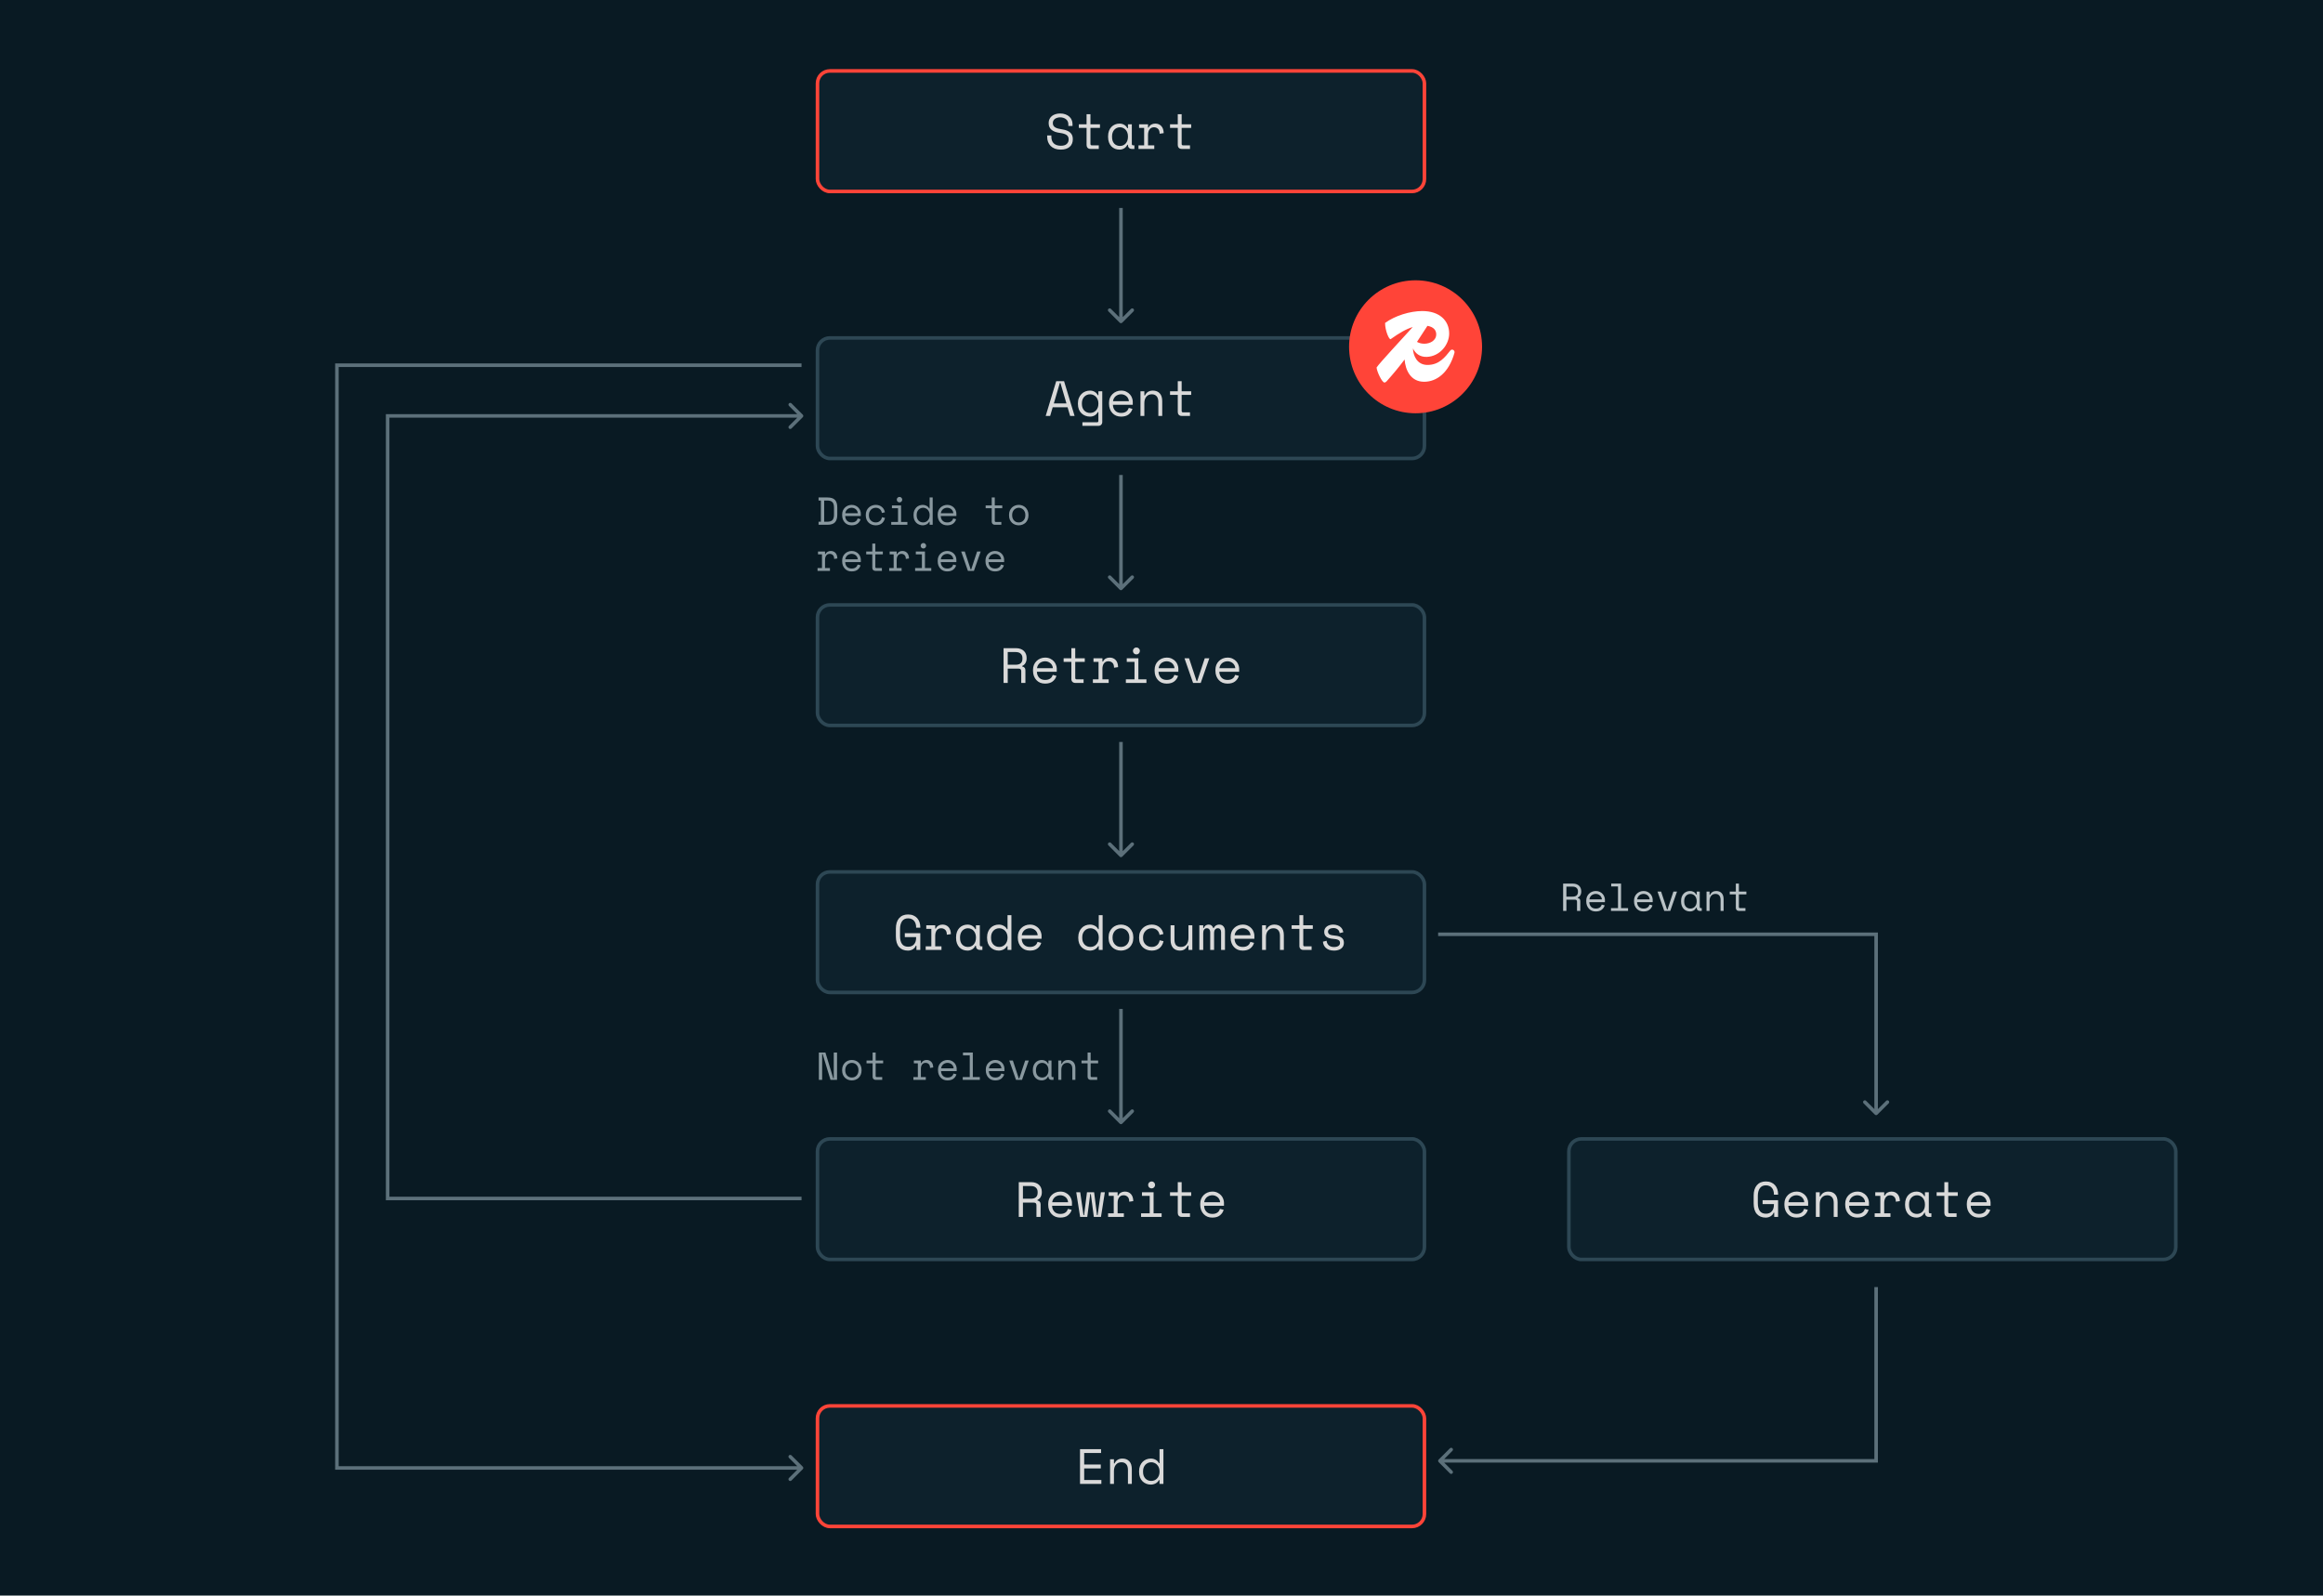 <svg xmlns="http://www.w3.org/2000/svg" fill="none" viewBox="0 0 655 450" height="450" width="655">
<rect fill="#091A23" height="450" width="655"></rect>
<rect stroke="#FF4438" fill="#0D212C" rx="3.5" height="34" width="171.138" y="20" x="230.5"></rect>
<path fill="#D9D9D9" d="M301.231 35.028C301.231 34.711 301.166 34.431 301.035 34.188C300.914 33.945 300.746 33.745 300.531 33.586C300.316 33.427 300.069 33.306 299.789 33.222C299.509 33.138 299.215 33.096 298.907 33.096C298.636 33.096 298.38 33.133 298.137 33.208C297.894 33.273 297.675 33.371 297.479 33.502C297.292 33.633 297.143 33.796 297.031 33.992C296.919 34.179 296.863 34.398 296.863 34.65V34.734C296.863 35.005 296.919 35.238 297.031 35.434C297.143 35.621 297.306 35.784 297.521 35.924C297.745 36.055 298.02 36.167 298.347 36.26C298.674 36.344 299.056 36.419 299.495 36.484C300.522 36.643 301.278 36.946 301.763 37.394C302.248 37.833 302.491 38.425 302.491 39.172V39.34C302.491 39.76 302.416 40.147 302.267 40.502C302.127 40.847 301.912 41.146 301.623 41.398C301.343 41.65 300.993 41.846 300.573 41.986C300.153 42.126 299.668 42.196 299.117 42.196C298.492 42.196 297.936 42.107 297.451 41.93C296.975 41.743 296.574 41.491 296.247 41.174C295.93 40.847 295.687 40.469 295.519 40.04C295.351 39.601 295.267 39.125 295.267 38.612V38.192H296.443V38.528C296.443 39.387 296.676 40.031 297.143 40.46C297.619 40.889 298.277 41.104 299.117 41.104C299.845 41.104 300.391 40.945 300.755 40.628C301.128 40.301 301.315 39.872 301.315 39.34V39.256C301.315 38.743 301.124 38.351 300.741 38.08C300.368 37.809 299.756 37.613 298.907 37.492C298.412 37.427 297.964 37.329 297.563 37.198C297.171 37.058 296.835 36.881 296.555 36.666C296.275 36.442 296.06 36.176 295.911 35.868C295.762 35.56 295.687 35.196 295.687 34.776V34.608C295.687 34.225 295.766 33.875 295.925 33.558C296.084 33.241 296.303 32.965 296.583 32.732C296.872 32.499 297.213 32.321 297.605 32.2C298.006 32.069 298.445 32.004 298.921 32.004C299.472 32.004 299.962 32.083 300.391 32.242C300.83 32.401 301.198 32.615 301.497 32.886C301.796 33.147 302.02 33.46 302.169 33.824C302.328 34.179 302.407 34.552 302.407 34.944V35.532H301.231V35.028ZM304.189 35.056H306.373V32.2H307.465V35.056H310.153V36.064H307.465V40.572C307.465 40.852 307.591 40.992 307.843 40.992H309.817V42H307.451C307.134 42 306.872 41.897 306.667 41.692C306.471 41.487 306.373 41.225 306.373 40.908V36.064H304.189V35.056ZM318.039 40.824H317.871C317.647 41.291 317.335 41.636 316.933 41.86C316.541 42.084 316.126 42.196 315.687 42.196C315.23 42.196 314.805 42.121 314.413 41.972C314.021 41.813 313.676 41.585 313.377 41.286C313.088 40.978 312.859 40.605 312.691 40.166C312.523 39.727 312.439 39.219 312.439 38.64V38.416C312.439 37.847 312.523 37.343 312.691 36.904C312.859 36.465 313.088 36.097 313.377 35.798C313.676 35.49 314.021 35.257 314.413 35.098C314.805 34.939 315.221 34.86 315.659 34.86C316.135 34.86 316.565 34.967 316.947 35.182C317.339 35.387 317.647 35.709 317.871 36.148H318.039V35.056H319.131V40.572C319.131 40.852 319.257 40.992 319.509 40.992H319.859V42H319.117C318.8 42 318.539 41.897 318.333 41.692C318.137 41.487 318.039 41.225 318.039 40.908V40.824ZM315.799 41.16C316.126 41.16 316.425 41.099 316.695 40.978C316.975 40.857 317.213 40.684 317.409 40.46C317.605 40.236 317.759 39.97 317.871 39.662C317.983 39.345 318.039 38.995 318.039 38.612V38.444C318.039 38.071 317.983 37.73 317.871 37.422C317.759 37.105 317.601 36.834 317.395 36.61C317.199 36.386 316.961 36.213 316.681 36.092C316.411 35.961 316.117 35.896 315.799 35.896C315.473 35.896 315.174 35.957 314.903 36.078C314.633 36.199 314.395 36.372 314.189 36.596C313.993 36.811 313.839 37.077 313.727 37.394C313.615 37.702 313.559 38.043 313.559 38.416V38.64C313.559 39.433 313.765 40.054 314.175 40.502C314.595 40.941 315.137 41.16 315.799 41.16ZM321.18 35.056H323.7V35.98H323.868C324.045 35.597 324.297 35.317 324.624 35.14C324.95 34.953 325.324 34.86 325.744 34.86C326.444 34.86 327.008 35.089 327.438 35.546C327.867 36.003 328.096 36.671 328.124 37.548L326.976 37.716C326.976 37.072 326.822 36.61 326.514 36.33C326.206 36.041 325.828 35.896 325.38 35.896C325.09 35.896 324.838 35.952 324.624 36.064C324.418 36.176 324.246 36.33 324.106 36.526C323.966 36.722 323.863 36.951 323.798 37.212C323.732 37.473 323.7 37.753 323.7 38.052V40.992H325.464V42H321.012V40.992H322.608V36.064H321.18V35.056ZM329.906 35.056H332.09V32.2H333.182V35.056H335.87V36.064H333.182V40.572C333.182 40.852 333.308 40.992 333.56 40.992H335.534V42H333.168C332.851 42 332.589 41.897 332.384 41.692C332.188 41.487 332.09 41.225 332.09 40.908V36.064H329.906V35.056Z"></path>
<path fill="#8A99A0" d="M230.803 140.3H233.333C234.286 140.3 234.983 140.527 235.423 140.982C235.863 141.437 236.083 142.163 236.083 143.16V145.14C236.083 146.137 235.863 146.863 235.423 147.318C234.983 147.773 234.286 148 233.333 148H230.803V147.131H231.463V141.158H230.803V140.3ZM233.201 147.142C233.538 147.142 233.828 147.109 234.07 147.043C234.319 146.977 234.525 146.867 234.686 146.713C234.847 146.552 234.965 146.339 235.038 146.075C235.119 145.811 235.159 145.477 235.159 145.074V143.226C235.159 142.823 235.119 142.489 235.038 142.225C234.965 141.961 234.847 141.752 234.686 141.598C234.525 141.437 234.319 141.323 234.07 141.257C233.828 141.191 233.538 141.158 233.201 141.158H232.387V147.142H233.201ZM238.319 145.536C238.341 146.079 238.51 146.515 238.825 146.845C239.141 147.175 239.581 147.34 240.145 147.34C240.402 147.34 240.626 147.311 240.816 147.252C241.007 147.193 241.168 147.113 241.3 147.01C241.44 146.907 241.55 146.79 241.63 146.658C241.718 146.519 241.788 146.372 241.839 146.218L242.653 146.438C242.499 146.944 242.213 147.358 241.795 147.681C241.385 147.996 240.827 148.154 240.123 148.154C239.735 148.154 239.375 148.088 239.045 147.956C238.723 147.817 238.444 147.622 238.209 147.373C237.975 147.124 237.791 146.827 237.659 146.482C237.527 146.137 237.461 145.756 237.461 145.338V145.074C237.461 144.693 237.527 144.337 237.659 144.007C237.799 143.677 237.989 143.395 238.231 143.16C238.473 142.918 238.756 142.731 239.078 142.599C239.408 142.46 239.764 142.39 240.145 142.39C240.593 142.39 240.978 142.474 241.3 142.643C241.63 142.804 241.898 143.006 242.103 143.248C242.316 143.49 242.47 143.754 242.565 144.04C242.668 144.326 242.719 144.59 242.719 144.832V145.536H238.319ZM240.145 143.204C239.903 143.204 239.676 143.244 239.463 143.325C239.258 143.398 239.075 143.505 238.913 143.644C238.759 143.783 238.631 143.948 238.528 144.139C238.433 144.322 238.371 144.524 238.341 144.744H241.861C241.847 144.509 241.788 144.297 241.685 144.106C241.59 143.915 241.462 143.754 241.3 143.622C241.146 143.49 240.967 143.387 240.761 143.314C240.563 143.241 240.358 143.204 240.145 143.204ZM249.532 146.064C249.473 146.365 249.37 146.643 249.224 146.9C249.084 147.157 248.905 147.38 248.685 147.571C248.465 147.754 248.208 147.897 247.915 148C247.621 148.103 247.295 148.154 246.936 148.154C246.554 148.154 246.191 148.092 245.847 147.967C245.509 147.842 245.212 147.663 244.956 147.428C244.699 147.186 244.494 146.893 244.34 146.548C244.193 146.203 244.12 145.807 244.12 145.36V145.228C244.12 144.788 244.193 144.392 244.34 144.04C244.494 143.688 244.699 143.391 244.956 143.149C245.212 142.907 245.509 142.72 245.847 142.588C246.191 142.456 246.554 142.39 246.936 142.39C247.28 142.39 247.599 142.441 247.893 142.544C248.186 142.647 248.443 142.793 248.663 142.984C248.89 143.167 249.073 143.387 249.213 143.644C249.359 143.901 249.458 144.179 249.51 144.48L248.652 144.678C248.63 144.487 248.575 144.304 248.487 144.128C248.406 143.945 248.292 143.787 248.146 143.655C248.006 143.516 247.834 143.406 247.629 143.325C247.423 143.244 247.185 143.204 246.914 143.204C246.65 143.204 246.4 143.255 246.166 143.358C245.938 143.453 245.737 143.593 245.561 143.776C245.385 143.952 245.245 144.165 245.143 144.414C245.047 144.663 245 144.935 245 145.228V145.36C245 145.668 245.047 145.947 245.143 146.196C245.245 146.438 245.385 146.643 245.561 146.812C245.737 146.981 245.942 147.113 246.177 147.208C246.411 147.296 246.664 147.34 246.936 147.34C247.207 147.34 247.442 147.3 247.64 147.219C247.845 147.131 248.017 147.021 248.157 146.889C248.303 146.75 248.417 146.592 248.498 146.416C248.586 146.24 248.644 146.057 248.674 145.866L249.532 146.064ZM252.857 140.916C252.857 140.703 252.93 140.524 253.077 140.377C253.231 140.223 253.414 140.146 253.627 140.146C253.84 140.146 254.019 140.223 254.166 140.377C254.32 140.524 254.397 140.703 254.397 140.916C254.397 141.129 254.32 141.312 254.166 141.466C254.019 141.613 253.84 141.686 253.627 141.686C253.414 141.686 253.231 141.613 253.077 141.466C252.93 141.312 252.857 141.129 252.857 140.916ZM251.295 147.208H253.209V143.336H251.493V142.544H254.067V147.208H255.849V148H251.295V147.208ZM262.122 147.164H261.99C261.902 147.333 261.789 147.479 261.649 147.604C261.517 147.729 261.371 147.831 261.209 147.912C261.055 147.993 260.89 148.051 260.714 148.088C260.538 148.132 260.37 148.154 260.208 148.154C259.842 148.154 259.501 148.092 259.185 147.967C258.87 147.842 258.591 147.663 258.349 147.428C258.115 147.193 257.928 146.904 257.788 146.559C257.656 146.207 257.59 145.807 257.59 145.36V145.184C257.59 144.744 257.66 144.352 257.799 144.007C257.939 143.655 258.126 143.362 258.36 143.127C258.595 142.885 258.87 142.702 259.185 142.577C259.501 142.452 259.834 142.39 260.186 142.39C260.56 142.39 260.909 142.474 261.231 142.643C261.561 142.804 261.814 143.057 261.99 143.402H262.122V140.3H262.98V148H262.122V147.164ZM260.296 147.34C260.553 147.34 260.791 147.292 261.011 147.197C261.231 147.102 261.422 146.966 261.583 146.79C261.752 146.614 261.884 146.405 261.979 146.163C262.075 145.914 262.122 145.639 262.122 145.338V145.206C262.122 144.913 262.075 144.645 261.979 144.403C261.884 144.154 261.752 143.941 261.583 143.765C261.422 143.589 261.228 143.453 261 143.358C260.78 143.255 260.546 143.204 260.296 143.204C260.04 143.204 259.798 143.252 259.57 143.347C259.35 143.442 259.156 143.578 258.987 143.754C258.826 143.93 258.698 144.139 258.602 144.381C258.514 144.623 258.47 144.891 258.47 145.184V145.36C258.47 145.668 258.514 145.943 258.602 146.185C258.698 146.427 258.826 146.636 258.987 146.812C259.156 146.981 259.35 147.113 259.57 147.208C259.79 147.296 260.032 147.34 260.296 147.34ZM265.261 145.536C265.283 146.079 265.451 146.515 265.767 146.845C266.082 147.175 266.522 147.34 267.087 147.34C267.343 147.34 267.567 147.311 267.758 147.252C267.948 147.193 268.11 147.113 268.242 147.01C268.381 146.907 268.491 146.79 268.572 146.658C268.66 146.519 268.729 146.372 268.781 146.218L269.595 146.438C269.441 146.944 269.155 147.358 268.737 147.681C268.326 147.996 267.769 148.154 267.065 148.154C266.676 148.154 266.317 148.088 265.987 147.956C265.664 147.817 265.385 147.622 265.151 147.373C264.916 147.124 264.733 146.827 264.601 146.482C264.469 146.137 264.403 145.756 264.403 145.338V145.074C264.403 144.693 264.469 144.337 264.601 144.007C264.74 143.677 264.931 143.395 265.173 143.16C265.415 142.918 265.697 142.731 266.02 142.599C266.35 142.46 266.705 142.39 267.087 142.39C267.534 142.39 267.919 142.474 268.242 142.643C268.572 142.804 268.839 143.006 269.045 143.248C269.257 143.49 269.411 143.754 269.507 144.04C269.609 144.326 269.661 144.59 269.661 144.832V145.536H265.261ZM267.087 143.204C266.845 143.204 266.617 143.244 266.405 143.325C266.199 143.398 266.016 143.505 265.855 143.644C265.701 143.783 265.572 143.948 265.47 144.139C265.374 144.322 265.312 144.524 265.283 144.744H268.803C268.788 144.509 268.729 144.297 268.627 144.106C268.531 143.915 268.403 143.754 268.242 143.622C268.088 143.49 267.908 143.387 267.703 143.314C267.505 143.241 267.299 143.204 267.087 143.204ZM277.917 142.544H279.633V140.3H280.491V142.544H282.603V143.336H280.491V146.878C280.491 147.098 280.59 147.208 280.788 147.208H282.339V148H280.48C280.231 148 280.026 147.919 279.864 147.758C279.71 147.597 279.633 147.391 279.633 147.142V143.336H277.917V142.544ZM289.988 145.338C289.988 145.793 289.911 146.196 289.757 146.548C289.61 146.893 289.412 147.186 289.163 147.428C288.913 147.663 288.62 147.842 288.283 147.967C287.953 148.092 287.608 148.154 287.249 148.154C286.882 148.154 286.534 148.092 286.204 147.967C285.874 147.842 285.584 147.663 285.335 147.428C285.085 147.186 284.884 146.893 284.73 146.548C284.583 146.196 284.51 145.793 284.51 145.338V145.206C284.51 144.759 284.583 144.363 284.73 144.018C284.884 143.666 285.085 143.369 285.335 143.127C285.591 142.885 285.885 142.702 286.215 142.577C286.545 142.452 286.889 142.39 287.249 142.39C287.608 142.39 287.953 142.452 288.283 142.577C288.613 142.702 288.902 142.885 289.152 143.127C289.408 143.369 289.61 143.666 289.757 144.018C289.911 144.363 289.988 144.759 289.988 145.206V145.338ZM287.249 147.34C287.513 147.34 287.755 147.296 287.975 147.208C288.202 147.113 288.4 146.977 288.569 146.801C288.737 146.625 288.869 146.416 288.965 146.174C289.06 145.925 289.108 145.646 289.108 145.338V145.206C289.108 144.913 289.06 144.645 288.965 144.403C288.869 144.154 288.737 143.941 288.569 143.765C288.4 143.589 288.202 143.453 287.975 143.358C287.747 143.255 287.505 143.204 287.249 143.204C286.992 143.204 286.75 143.255 286.523 143.358C286.295 143.453 286.097 143.589 285.929 143.765C285.76 143.941 285.628 144.154 285.533 144.403C285.437 144.645 285.39 144.913 285.39 145.206V145.338C285.39 145.646 285.437 145.925 285.533 146.174C285.628 146.416 285.76 146.625 285.929 146.801C286.097 146.977 286.292 147.113 286.512 147.208C286.739 147.296 286.985 147.34 287.249 147.34ZM230.649 155.544H232.629V156.27H232.761C232.9 155.969 233.098 155.749 233.355 155.61C233.612 155.463 233.905 155.39 234.235 155.39C234.785 155.39 235.229 155.57 235.566 155.929C235.903 156.288 236.083 156.813 236.105 157.502L235.203 157.634C235.203 157.128 235.082 156.765 234.84 156.545C234.598 156.318 234.301 156.204 233.949 156.204C233.722 156.204 233.524 156.248 233.355 156.336C233.194 156.424 233.058 156.545 232.948 156.699C232.838 156.853 232.757 157.033 232.706 157.238C232.655 157.443 232.629 157.663 232.629 157.898V160.208H234.015V161H230.517V160.208H231.771V156.336H230.649V155.544ZM238.319 158.536C238.341 159.079 238.51 159.515 238.825 159.845C239.141 160.175 239.581 160.34 240.145 160.34C240.402 160.34 240.626 160.311 240.816 160.252C241.007 160.193 241.168 160.113 241.3 160.01C241.44 159.907 241.55 159.79 241.63 159.658C241.718 159.519 241.788 159.372 241.839 159.218L242.653 159.438C242.499 159.944 242.213 160.358 241.795 160.681C241.385 160.996 240.827 161.154 240.123 161.154C239.735 161.154 239.375 161.088 239.045 160.956C238.723 160.817 238.444 160.622 238.209 160.373C237.975 160.124 237.791 159.827 237.659 159.482C237.527 159.137 237.461 158.756 237.461 158.338V158.074C237.461 157.693 237.527 157.337 237.659 157.007C237.799 156.677 237.989 156.395 238.231 156.16C238.473 155.918 238.756 155.731 239.078 155.599C239.408 155.46 239.764 155.39 240.145 155.39C240.593 155.39 240.978 155.474 241.3 155.643C241.63 155.804 241.898 156.006 242.103 156.248C242.316 156.49 242.47 156.754 242.565 157.04C242.668 157.326 242.719 157.59 242.719 157.832V158.536H238.319ZM240.145 156.204C239.903 156.204 239.676 156.244 239.463 156.325C239.258 156.398 239.075 156.505 238.913 156.644C238.759 156.783 238.631 156.948 238.528 157.139C238.433 157.322 238.371 157.524 238.341 157.744H241.861C241.847 157.509 241.788 157.297 241.685 157.106C241.59 156.915 241.462 156.754 241.3 156.622C241.146 156.49 240.967 156.387 240.761 156.314C240.563 156.241 240.358 156.204 240.145 156.204ZM244.241 155.544H245.957V153.3H246.815V155.544H248.927V156.336H246.815V159.878C246.815 160.098 246.914 160.208 247.112 160.208H248.663V161H246.804C246.554 161 246.349 160.919 246.188 160.758C246.034 160.597 245.957 160.391 245.957 160.142V156.336H244.241V155.544ZM250.855 155.544H252.835V156.27H252.967C253.106 155.969 253.304 155.749 253.561 155.61C253.818 155.463 254.111 155.39 254.441 155.39C254.991 155.39 255.435 155.57 255.772 155.929C256.109 156.288 256.289 156.813 256.311 157.502L255.409 157.634C255.409 157.128 255.288 156.765 255.046 156.545C254.804 156.318 254.507 156.204 254.155 156.204C253.928 156.204 253.73 156.248 253.561 156.336C253.4 156.424 253.264 156.545 253.154 156.699C253.044 156.853 252.963 157.033 252.912 157.238C252.861 157.443 252.835 157.663 252.835 157.898V160.208H254.221V161H250.723V160.208H251.977V156.336H250.855V155.544ZM259.592 153.916C259.592 153.703 259.666 153.524 259.812 153.377C259.966 153.223 260.15 153.146 260.362 153.146C260.575 153.146 260.755 153.223 260.901 153.377C261.055 153.524 261.132 153.703 261.132 153.916C261.132 154.129 261.055 154.312 260.901 154.466C260.755 154.613 260.575 154.686 260.362 154.686C260.15 154.686 259.966 154.613 259.812 154.466C259.666 154.312 259.592 154.129 259.592 153.916ZM258.03 160.208H259.944V156.336H258.228V155.544H260.802V160.208H262.584V161H258.03V160.208ZM265.261 158.536C265.283 159.079 265.451 159.515 265.767 159.845C266.082 160.175 266.522 160.34 267.087 160.34C267.343 160.34 267.567 160.311 267.758 160.252C267.948 160.193 268.11 160.113 268.242 160.01C268.381 159.907 268.491 159.79 268.572 159.658C268.66 159.519 268.729 159.372 268.781 159.218L269.595 159.438C269.441 159.944 269.155 160.358 268.737 160.681C268.326 160.996 267.769 161.154 267.065 161.154C266.676 161.154 266.317 161.088 265.987 160.956C265.664 160.817 265.385 160.622 265.151 160.373C264.916 160.124 264.733 159.827 264.601 159.482C264.469 159.137 264.403 158.756 264.403 158.338V158.074C264.403 157.693 264.469 157.337 264.601 157.007C264.74 156.677 264.931 156.395 265.173 156.16C265.415 155.918 265.697 155.731 266.02 155.599C266.35 155.46 266.705 155.39 267.087 155.39C267.534 155.39 267.919 155.474 268.242 155.643C268.572 155.804 268.839 156.006 269.045 156.248C269.257 156.49 269.411 156.754 269.507 157.04C269.609 157.326 269.661 157.59 269.661 157.832V158.536H265.261ZM267.087 156.204C266.845 156.204 266.617 156.244 266.405 156.325C266.199 156.398 266.016 156.505 265.855 156.644C265.701 156.783 265.572 156.948 265.47 157.139C265.374 157.322 265.312 157.524 265.283 157.744H268.803C268.788 157.509 268.729 157.297 268.627 157.106C268.531 156.915 268.403 156.754 268.242 156.622C268.088 156.49 267.908 156.387 267.703 156.314C267.505 156.241 267.299 156.204 267.087 156.204ZM274.614 161H272.92L271.017 155.544H272.029L273.701 160.604H273.833L275.505 155.544H276.517L274.614 161ZM278.731 158.536C278.753 159.079 278.922 159.515 279.237 159.845C279.553 160.175 279.993 160.34 280.557 160.34C280.814 160.34 281.038 160.311 281.228 160.252C281.419 160.193 281.58 160.113 281.712 160.01C281.852 159.907 281.962 159.79 282.042 159.658C282.13 159.519 282.2 159.372 282.251 159.218L283.065 159.438C282.911 159.944 282.625 160.358 282.207 160.681C281.797 160.996 281.239 161.154 280.535 161.154C280.147 161.154 279.787 161.088 279.457 160.956C279.135 160.817 278.856 160.622 278.621 160.373C278.387 160.124 278.203 159.827 278.071 159.482C277.939 159.137 277.873 158.756 277.873 158.338V158.074C277.873 157.693 277.939 157.337 278.071 157.007C278.211 156.677 278.401 156.395 278.643 156.16C278.885 155.918 279.168 155.731 279.49 155.599C279.82 155.46 280.176 155.39 280.557 155.39C281.005 155.39 281.39 155.474 281.712 155.643C282.042 155.804 282.31 156.006 282.515 156.248C282.728 156.49 282.882 156.754 282.977 157.04C283.08 157.326 283.131 157.59 283.131 157.832V158.536H278.731ZM280.557 156.204C280.315 156.204 280.088 156.244 279.875 156.325C279.67 156.398 279.487 156.505 279.325 156.644C279.171 156.783 279.043 156.948 278.94 157.139C278.845 157.322 278.783 157.524 278.753 157.744H282.273C282.259 157.509 282.2 157.297 282.097 157.106C282.002 156.915 281.874 156.754 281.712 156.622C281.558 156.49 281.379 156.387 281.173 156.314C280.975 156.241 280.77 156.204 280.557 156.204Z"></path>
<path fill="#8A99A0" d="M234.961 304.155H235.093V296.851H236.017V304.551H234.169L231.947 297.247H231.815V304.551H230.891V296.851H232.739L234.961 304.155ZM242.928 301.889C242.928 302.343 242.851 302.747 242.697 303.099C242.551 303.443 242.353 303.737 242.103 303.979C241.854 304.213 241.561 304.393 241.223 304.518C240.893 304.642 240.549 304.705 240.189 304.705C239.823 304.705 239.474 304.642 239.144 304.518C238.814 304.393 238.525 304.213 238.275 303.979C238.026 303.737 237.824 303.443 237.67 303.099C237.524 302.747 237.45 302.343 237.45 301.889V301.757C237.45 301.309 237.524 300.913 237.67 300.569C237.824 300.217 238.026 299.92 238.275 299.678C238.532 299.436 238.825 299.252 239.155 299.128C239.485 299.003 239.83 298.941 240.189 298.941C240.549 298.941 240.893 299.003 241.223 299.128C241.553 299.252 241.843 299.436 242.092 299.678C242.349 299.92 242.551 300.217 242.697 300.569C242.851 300.913 242.928 301.309 242.928 301.757V301.889ZM240.189 303.891C240.453 303.891 240.695 303.847 240.915 303.759C241.143 303.663 241.341 303.528 241.509 303.352C241.678 303.176 241.81 302.967 241.905 302.725C242.001 302.475 242.048 302.197 242.048 301.889V301.757C242.048 301.463 242.001 301.196 241.905 300.954C241.81 300.704 241.678 300.492 241.509 300.316C241.341 300.14 241.143 300.004 240.915 299.909C240.688 299.806 240.446 299.755 240.189 299.755C239.933 299.755 239.691 299.806 239.463 299.909C239.236 300.004 239.038 300.14 238.869 300.316C238.701 300.492 238.569 300.704 238.473 300.954C238.378 301.196 238.33 301.463 238.33 301.757V301.889C238.33 302.197 238.378 302.475 238.473 302.725C238.569 302.967 238.701 303.176 238.869 303.352C239.038 303.528 239.232 303.663 239.452 303.759C239.68 303.847 239.925 303.891 240.189 303.891ZM244.329 299.095H246.045V296.851H246.903V299.095H249.015V299.887H246.903V303.429C246.903 303.649 247.002 303.759 247.2 303.759H248.751V304.551H246.892C246.642 304.551 246.437 304.47 246.276 304.309C246.122 304.147 246.045 303.942 246.045 303.693V299.887H244.329V299.095ZM257.678 299.095H259.658V299.821H259.79C259.93 299.52 260.128 299.3 260.384 299.161C260.641 299.014 260.934 298.941 261.264 298.941C261.814 298.941 262.258 299.12 262.595 299.48C262.933 299.839 263.112 300.363 263.134 301.053L262.232 301.185C262.232 300.679 262.111 300.316 261.869 300.096C261.627 299.868 261.33 299.755 260.978 299.755C260.751 299.755 260.553 299.799 260.384 299.887C260.223 299.975 260.087 300.096 259.977 300.25C259.867 300.404 259.787 300.583 259.735 300.789C259.684 300.994 259.658 301.214 259.658 301.449V303.759H261.044V304.551H257.546V303.759H258.8V299.887H257.678V299.095ZM265.349 302.087C265.371 302.629 265.539 303.066 265.855 303.396C266.17 303.726 266.61 303.891 267.175 303.891C267.431 303.891 267.655 303.861 267.846 303.803C268.036 303.744 268.198 303.663 268.33 303.561C268.469 303.458 268.579 303.341 268.66 303.209C268.748 303.069 268.817 302.923 268.869 302.769L269.683 302.989C269.529 303.495 269.243 303.909 268.825 304.232C268.414 304.547 267.857 304.705 267.153 304.705C266.764 304.705 266.405 304.639 266.075 304.507C265.752 304.367 265.473 304.173 265.239 303.924C265.004 303.674 264.821 303.377 264.689 303.033C264.557 302.688 264.491 302.307 264.491 301.889V301.625C264.491 301.243 264.557 300.888 264.689 300.558C264.828 300.228 265.019 299.945 265.261 299.711C265.503 299.469 265.785 299.282 266.108 299.15C266.438 299.01 266.793 298.941 267.175 298.941C267.622 298.941 268.007 299.025 268.33 299.194C268.66 299.355 268.927 299.557 269.133 299.799C269.345 300.041 269.499 300.305 269.595 300.591C269.697 300.877 269.749 301.141 269.749 301.383V302.087H265.349ZM267.175 299.755C266.933 299.755 266.705 299.795 266.493 299.876C266.287 299.949 266.104 300.055 265.943 300.195C265.789 300.334 265.66 300.499 265.558 300.69C265.462 300.873 265.4 301.075 265.371 301.295H268.891C268.876 301.06 268.817 300.847 268.715 300.657C268.619 300.466 268.491 300.305 268.33 300.173C268.176 300.041 267.996 299.938 267.791 299.865C267.593 299.791 267.387 299.755 267.175 299.755ZM271.457 303.759H273.437V297.643H271.523V296.851H274.295V303.759H276.275V304.551H271.457V303.759ZM278.819 302.087C278.841 302.629 279.01 303.066 279.325 303.396C279.641 303.726 280.081 303.891 280.645 303.891C280.902 303.891 281.126 303.861 281.316 303.803C281.507 303.744 281.668 303.663 281.8 303.561C281.94 303.458 282.05 303.341 282.13 303.209C282.218 303.069 282.288 302.923 282.339 302.769L283.153 302.989C282.999 303.495 282.713 303.909 282.295 304.232C281.885 304.547 281.327 304.705 280.623 304.705C280.235 304.705 279.875 304.639 279.545 304.507C279.223 304.367 278.944 304.173 278.709 303.924C278.475 303.674 278.291 303.377 278.159 303.033C278.027 302.688 277.961 302.307 277.961 301.889V301.625C277.961 301.243 278.027 300.888 278.159 300.558C278.299 300.228 278.489 299.945 278.731 299.711C278.973 299.469 279.256 299.282 279.578 299.15C279.908 299.01 280.264 298.941 280.645 298.941C281.093 298.941 281.478 299.025 281.8 299.194C282.13 299.355 282.398 299.557 282.603 299.799C282.816 300.041 282.97 300.305 283.065 300.591C283.168 300.877 283.219 301.141 283.219 301.383V302.087H278.819ZM280.645 299.755C280.403 299.755 280.176 299.795 279.963 299.876C279.758 299.949 279.575 300.055 279.413 300.195C279.259 300.334 279.131 300.499 279.028 300.69C278.933 300.873 278.871 301.075 278.841 301.295H282.361C282.347 301.06 282.288 300.847 282.185 300.657C282.09 300.466 281.962 300.305 281.8 300.173C281.646 300.041 281.467 299.938 281.261 299.865C281.063 299.791 280.858 299.755 280.645 299.755ZM288.173 304.551H286.479L284.576 299.095H285.588L287.26 304.155H287.392L289.064 299.095H290.076L288.173 304.551ZM295.623 303.627H295.491C295.315 303.993 295.069 304.265 294.754 304.441C294.446 304.617 294.12 304.705 293.775 304.705C293.416 304.705 293.082 304.646 292.774 304.529C292.466 304.404 292.195 304.224 291.96 303.99C291.733 303.748 291.553 303.454 291.421 303.11C291.289 302.765 291.223 302.365 291.223 301.911V301.735C291.223 301.287 291.289 300.891 291.421 300.547C291.553 300.202 291.733 299.912 291.96 299.678C292.195 299.436 292.466 299.252 292.774 299.128C293.082 299.003 293.408 298.941 293.753 298.941C294.127 298.941 294.464 299.025 294.765 299.194C295.073 299.355 295.315 299.608 295.491 299.953H295.623V299.095H296.481V303.429C296.481 303.649 296.58 303.759 296.778 303.759H297.053V304.551H296.47C296.221 304.551 296.015 304.47 295.854 304.309C295.7 304.147 295.623 303.942 295.623 303.693V303.627ZM293.863 303.891C294.12 303.891 294.354 303.843 294.567 303.748C294.787 303.652 294.974 303.517 295.128 303.341C295.282 303.165 295.403 302.956 295.491 302.714C295.579 302.464 295.623 302.189 295.623 301.889V301.757C295.623 301.463 295.579 301.196 295.491 300.954C295.403 300.704 295.278 300.492 295.117 300.316C294.963 300.14 294.776 300.004 294.556 299.909C294.343 299.806 294.112 299.755 293.863 299.755C293.606 299.755 293.372 299.802 293.159 299.898C292.946 299.993 292.759 300.129 292.598 300.305C292.444 300.473 292.323 300.682 292.235 300.932C292.147 301.174 292.103 301.441 292.103 301.735V301.911C292.103 302.534 292.264 303.022 292.587 303.374C292.917 303.718 293.342 303.891 293.863 303.891ZM299.256 304.551H298.398V299.095H299.256V300.019H299.388C299.726 299.3 300.312 298.941 301.148 298.941C301.779 298.941 302.281 299.139 302.655 299.535C303.029 299.923 303.216 300.51 303.216 301.295V304.551H302.358V301.471C302.358 300.899 302.23 300.47 301.973 300.184C301.717 299.898 301.368 299.755 300.928 299.755C300.408 299.755 299.997 299.934 299.696 300.294C299.403 300.646 299.256 301.119 299.256 301.713V304.551ZM304.947 299.095H306.663V296.851H307.521V299.095H309.633V299.887H307.521V303.429C307.521 303.649 307.62 303.759 307.818 303.759H309.369V304.551H307.51C307.26 304.551 307.055 304.47 306.894 304.309C306.74 304.147 306.663 303.942 306.663 303.693V299.887H304.947V299.095Z"></path>
<path fill="#B9C2C6" d="M445.584 256.9H444.66V254.326C444.66 254.136 444.616 253.989 444.528 253.886C444.44 253.784 444.286 253.732 444.066 253.732H441.668V256.9H440.744V249.2H443.494C443.89 249.2 444.234 249.259 444.528 249.376C444.821 249.486 445.063 249.637 445.254 249.827C445.452 250.018 445.598 250.242 445.694 250.498C445.796 250.748 445.848 251.012 445.848 251.29V251.62C445.848 251.906 445.767 252.192 445.606 252.478C445.452 252.764 445.21 252.984 444.88 253.138V253.27C445.1 253.307 445.272 253.395 445.397 253.534C445.521 253.674 445.584 253.872 445.584 254.128V256.9ZM441.668 252.874H443.384C443.904 252.874 444.289 252.764 444.539 252.544C444.795 252.317 444.924 251.987 444.924 251.554V251.356C444.924 250.968 444.795 250.656 444.539 250.421C444.289 250.179 443.904 250.058 443.384 250.058H441.668V252.874ZM448.128 254.436C448.15 254.979 448.319 255.415 448.634 255.745C448.949 256.075 449.389 256.24 449.954 256.24C450.211 256.24 450.434 256.211 450.625 256.152C450.816 256.094 450.977 256.013 451.109 255.91C451.248 255.808 451.358 255.69 451.439 255.558C451.527 255.419 451.597 255.272 451.648 255.118L452.462 255.338C452.308 255.844 452.022 256.259 451.604 256.581C451.193 256.897 450.636 257.054 449.932 257.054C449.543 257.054 449.184 256.988 448.854 256.856C448.531 256.717 448.253 256.523 448.018 256.273C447.783 256.024 447.6 255.727 447.468 255.382C447.336 255.038 447.27 254.656 447.27 254.238V253.974C447.27 253.593 447.336 253.237 447.468 252.907C447.607 252.577 447.798 252.295 448.04 252.06C448.282 251.818 448.564 251.631 448.887 251.499C449.217 251.36 449.573 251.29 449.954 251.29C450.401 251.29 450.786 251.375 451.109 251.543C451.439 251.705 451.707 251.906 451.912 252.148C452.125 252.39 452.279 252.654 452.374 252.94C452.477 253.226 452.528 253.49 452.528 253.732V254.436H448.128ZM449.954 252.104C449.712 252.104 449.485 252.145 449.272 252.225C449.067 252.299 448.883 252.405 448.722 252.544C448.568 252.684 448.44 252.849 448.337 253.039C448.242 253.223 448.179 253.424 448.15 253.644H451.67C451.655 253.41 451.597 253.197 451.494 253.006C451.399 252.816 451.27 252.654 451.109 252.522C450.955 252.39 450.775 252.288 450.57 252.214C450.372 252.141 450.167 252.104 449.954 252.104ZM454.236 256.108H456.216V249.992H454.302V249.2H457.074V256.108H459.054V256.9H454.236V256.108ZM461.599 254.436C461.621 254.979 461.789 255.415 462.105 255.745C462.42 256.075 462.86 256.24 463.425 256.24C463.681 256.24 463.905 256.211 464.096 256.152C464.286 256.094 464.448 256.013 464.58 255.91C464.719 255.808 464.829 255.69 464.91 255.558C464.998 255.419 465.067 255.272 465.119 255.118L465.933 255.338C465.779 255.844 465.493 256.259 465.075 256.581C464.664 256.897 464.107 257.054 463.403 257.054C463.014 257.054 462.655 256.988 462.325 256.856C462.002 256.717 461.723 256.523 461.489 256.273C461.254 256.024 461.071 255.727 460.939 255.382C460.807 255.038 460.741 254.656 460.741 254.238V253.974C460.741 253.593 460.807 253.237 460.939 252.907C461.078 252.577 461.269 252.295 461.511 252.06C461.753 251.818 462.035 251.631 462.358 251.499C462.688 251.36 463.043 251.29 463.425 251.29C463.872 251.29 464.257 251.375 464.58 251.543C464.91 251.705 465.177 251.906 465.383 252.148C465.595 252.39 465.749 252.654 465.845 252.94C465.947 253.226 465.999 253.49 465.999 253.732V254.436H461.599ZM463.425 252.104C463.183 252.104 462.955 252.145 462.743 252.225C462.537 252.299 462.354 252.405 462.193 252.544C462.039 252.684 461.91 252.849 461.808 253.039C461.712 253.223 461.65 253.424 461.621 253.644H465.141C465.126 253.41 465.067 253.197 464.965 253.006C464.869 252.816 464.741 252.654 464.58 252.522C464.426 252.39 464.246 252.288 464.041 252.214C463.843 252.141 463.637 252.104 463.425 252.104ZM470.952 256.9H469.258L467.355 251.444H468.367L470.039 256.504H470.171L471.843 251.444H472.855L470.952 256.9ZM478.402 255.976H478.27C478.094 256.343 477.849 256.614 477.533 256.79C477.225 256.966 476.899 257.054 476.554 257.054C476.195 257.054 475.861 256.996 475.553 256.878C475.245 256.754 474.974 256.574 474.739 256.339C474.512 256.097 474.332 255.804 474.2 255.459C474.068 255.115 474.002 254.715 474.002 254.26V254.084C474.002 253.637 474.068 253.241 474.2 252.896C474.332 252.552 474.512 252.262 474.739 252.027C474.974 251.785 475.245 251.602 475.553 251.477C475.861 251.353 476.188 251.29 476.532 251.29C476.906 251.29 477.244 251.375 477.544 251.543C477.852 251.705 478.094 251.958 478.27 252.302H478.402V251.444H479.26V255.778C479.26 255.998 479.359 256.108 479.557 256.108H479.832V256.9H479.249C479 256.9 478.795 256.82 478.633 256.658C478.479 256.497 478.402 256.292 478.402 256.042V255.976ZM476.642 256.24C476.899 256.24 477.134 256.193 477.346 256.097C477.566 256.002 477.753 255.866 477.907 255.69C478.061 255.514 478.182 255.305 478.27 255.063C478.358 254.814 478.402 254.539 478.402 254.238V254.106C478.402 253.813 478.358 253.545 478.27 253.303C478.182 253.054 478.058 252.841 477.896 252.665C477.742 252.489 477.555 252.354 477.335 252.258C477.123 252.156 476.892 252.104 476.642 252.104C476.386 252.104 476.151 252.152 475.938 252.247C475.726 252.343 475.539 252.478 475.377 252.654C475.223 252.823 475.102 253.032 475.014 253.281C474.926 253.523 474.882 253.791 474.882 254.084V254.26C474.882 254.884 475.044 255.371 475.366 255.723C475.696 256.068 476.122 256.24 476.642 256.24ZM482.036 256.9H481.178V251.444H482.036V252.368H482.168C482.505 251.65 483.092 251.29 483.928 251.29C484.558 251.29 485.061 251.488 485.435 251.884C485.809 252.273 485.996 252.86 485.996 253.644V256.9H485.138V253.82C485.138 253.248 485.009 252.819 484.753 252.533C484.496 252.247 484.148 252.104 483.708 252.104C483.187 252.104 482.776 252.284 482.476 252.643C482.182 252.995 482.036 253.468 482.036 254.062V256.9ZM487.726 251.444H489.442V249.2H490.3V251.444H492.412V252.236H490.3V255.778C490.3 255.998 490.399 256.108 490.597 256.108H492.148V256.9H490.289C490.04 256.9 489.834 256.82 489.673 256.658C489.519 256.497 489.442 256.292 489.442 256.042V252.236H487.726V251.444Z"></path>
<rect stroke="#2D4754" fill="#0D212C" rx="3.5" height="34" width="171.138" y="95.301" x="230.5"></rect>
<path fill="#D9D9D9" d="M301.021 114.865H296.821L296.107 117.301H294.847L297.815 107.501H300.027L302.995 117.301H301.735L301.021 114.865ZM298.837 108.005L297.143 113.773H300.699L299.005 108.005H298.837ZM309.705 116.237H309.537C309.313 116.657 309.005 116.974 308.613 117.189C308.23 117.394 307.81 117.497 307.353 117.497C306.886 117.497 306.448 117.417 306.037 117.259C305.626 117.1 305.262 116.871 304.945 116.573C304.637 116.274 304.39 115.905 304.203 115.467C304.026 115.019 303.937 114.51 303.937 113.941V113.717C303.937 113.157 304.03 112.657 304.217 112.219C304.404 111.771 304.651 111.397 304.959 111.099C305.267 110.791 305.626 110.557 306.037 110.399C306.448 110.24 306.877 110.161 307.325 110.161C307.829 110.161 308.268 110.273 308.641 110.497C309.024 110.711 309.322 111.029 309.537 111.449H309.705V110.357H310.797V119.009C310.797 119.326 310.694 119.587 310.489 119.793C310.293 119.998 310.036 120.101 309.719 120.101H305.197V119.093H309.327C309.579 119.093 309.705 118.953 309.705 118.673V116.237ZM307.381 116.461C307.708 116.461 308.011 116.4 308.291 116.279C308.571 116.157 308.814 115.985 309.019 115.761C309.234 115.537 309.402 115.271 309.523 114.963C309.644 114.645 309.705 114.295 309.705 113.913V113.745C309.705 113.371 309.644 113.031 309.523 112.723C309.402 112.405 309.234 112.135 309.019 111.911C308.814 111.687 308.566 111.514 308.277 111.393C307.997 111.262 307.698 111.197 307.381 111.197C307.054 111.197 306.746 111.257 306.457 111.379C306.177 111.5 305.93 111.673 305.715 111.897C305.51 112.121 305.346 112.387 305.225 112.695C305.113 113.003 305.057 113.343 305.057 113.717V113.941C305.057 114.333 305.113 114.683 305.225 114.991C305.346 115.299 305.51 115.565 305.715 115.789C305.93 116.003 306.177 116.171 306.457 116.293C306.737 116.405 307.045 116.461 307.381 116.461ZM313.797 114.165C313.825 114.855 314.04 115.411 314.441 115.831C314.843 116.251 315.403 116.461 316.121 116.461C316.448 116.461 316.733 116.423 316.975 116.349C317.218 116.274 317.423 116.171 317.591 116.041C317.769 115.91 317.909 115.761 318.011 115.593C318.123 115.415 318.212 115.229 318.277 115.033L319.313 115.313C319.117 115.957 318.753 116.484 318.221 116.895C317.699 117.296 316.989 117.497 316.093 117.497C315.599 117.497 315.141 117.413 314.721 117.245C314.311 117.067 313.956 116.82 313.657 116.503C313.359 116.185 313.125 115.807 312.957 115.369C312.789 114.93 312.705 114.445 312.705 113.913V113.577C312.705 113.091 312.789 112.639 312.957 112.219C313.135 111.799 313.377 111.439 313.685 111.141C313.993 110.833 314.353 110.595 314.763 110.427C315.183 110.249 315.636 110.161 316.121 110.161C316.691 110.161 317.181 110.268 317.591 110.483C318.011 110.688 318.352 110.945 318.613 111.253C318.884 111.561 319.08 111.897 319.201 112.261C319.332 112.625 319.397 112.961 319.397 113.269V114.165H313.797ZM316.121 111.197C315.813 111.197 315.524 111.248 315.253 111.351C314.992 111.444 314.759 111.579 314.553 111.757C314.357 111.934 314.194 112.144 314.063 112.387C313.942 112.62 313.863 112.877 313.825 113.157H318.305C318.287 112.858 318.212 112.587 318.081 112.345C317.96 112.102 317.797 111.897 317.591 111.729C317.395 111.561 317.167 111.43 316.905 111.337C316.653 111.243 316.392 111.197 316.121 111.197ZM322.664 117.301H321.572V110.357H322.664V111.533H322.832C323.261 110.618 324.008 110.161 325.072 110.161C325.874 110.161 326.514 110.413 326.99 110.917C327.466 111.411 327.704 112.158 327.704 113.157V117.301H326.612V113.381C326.612 112.653 326.448 112.107 326.122 111.743C325.795 111.379 325.352 111.197 324.792 111.197C324.129 111.197 323.606 111.425 323.224 111.883C322.85 112.331 322.664 112.933 322.664 113.689V117.301ZM329.906 110.357H332.09V107.501H333.182V110.357H335.87V111.365H333.182V115.873C333.182 116.153 333.308 116.293 333.56 116.293H335.534V117.301H333.168C332.851 117.301 332.589 117.198 332.384 116.993C332.188 116.787 332.09 116.526 332.09 116.209V111.365H329.906V110.357Z"></path>
<rect stroke="#2D4754" fill="#0D212C" rx="3.5" height="34" width="171.138" y="170.6" x="230.5"></rect>
<path fill="#D9D9D9" d="M289.128 192.6H287.952V189.324C287.952 189.081 287.896 188.894 287.784 188.764C287.672 188.633 287.476 188.568 287.196 188.568H284.144V192.6H282.968V182.8H286.468C286.972 182.8 287.411 182.874 287.784 183.024C288.158 183.164 288.466 183.355 288.708 183.598C288.96 183.84 289.147 184.125 289.268 184.452C289.399 184.769 289.464 185.105 289.464 185.46V185.88C289.464 186.244 289.362 186.608 289.156 186.972C288.96 187.336 288.652 187.616 288.232 187.812V187.98C288.512 188.026 288.732 188.138 288.89 188.316C289.049 188.493 289.128 188.745 289.128 189.072V192.6ZM284.144 187.476H286.328C286.991 187.476 287.481 187.336 287.798 187.056C288.125 186.766 288.288 186.346 288.288 185.796V185.544C288.288 185.049 288.125 184.652 287.798 184.354C287.481 184.046 286.991 183.892 286.328 183.892H284.144V187.476ZM292.367 189.464C292.395 190.154 292.609 190.71 293.011 191.13C293.412 191.55 293.972 191.76 294.691 191.76C295.017 191.76 295.302 191.722 295.545 191.648C295.787 191.573 295.993 191.47 296.161 191.34C296.338 191.209 296.478 191.06 296.581 190.892C296.693 190.714 296.781 190.528 296.847 190.332L297.883 190.612C297.687 191.256 297.323 191.783 296.791 192.194C296.268 192.595 295.559 192.796 294.663 192.796C294.168 192.796 293.711 192.712 293.291 192.544C292.88 192.366 292.525 192.119 292.227 191.802C291.928 191.484 291.695 191.106 291.527 190.668C291.359 190.229 291.275 189.744 291.275 189.212V188.876C291.275 188.39 291.359 187.938 291.527 187.518C291.704 187.098 291.947 186.738 292.255 186.44C292.563 186.132 292.922 185.894 293.333 185.726C293.753 185.548 294.205 185.46 294.691 185.46C295.26 185.46 295.75 185.567 296.161 185.782C296.581 185.987 296.921 186.244 297.183 186.552C297.453 186.86 297.649 187.196 297.771 187.56C297.901 187.924 297.967 188.26 297.967 188.568V189.464H292.367ZM294.691 186.496C294.383 186.496 294.093 186.547 293.823 186.65C293.561 186.743 293.328 186.878 293.123 187.056C292.927 187.233 292.763 187.443 292.633 187.686C292.511 187.919 292.432 188.176 292.395 188.456H296.875C296.856 188.157 296.781 187.886 296.651 187.644C296.529 187.401 296.366 187.196 296.161 187.028C295.965 186.86 295.736 186.729 295.475 186.636C295.223 186.542 294.961 186.496 294.691 186.496ZM299.903 185.656H302.087V182.8H303.179V185.656H305.867V186.664H303.179V191.172C303.179 191.452 303.305 191.592 303.557 191.592H305.531V192.6H303.165C302.848 192.6 302.586 192.497 302.381 192.292C302.185 192.086 302.087 191.825 302.087 191.508V186.664H299.903V185.656ZM308.321 185.656H310.841V186.58H311.009C311.187 186.197 311.439 185.917 311.765 185.74C312.092 185.553 312.465 185.46 312.885 185.46C313.585 185.46 314.15 185.688 314.579 186.146C315.009 186.603 315.237 187.27 315.265 188.148L314.117 188.316C314.117 187.672 313.963 187.21 313.655 186.93C313.347 186.64 312.969 186.496 312.521 186.496C312.232 186.496 311.98 186.552 311.765 186.664C311.56 186.776 311.387 186.93 311.247 187.126C311.107 187.322 311.005 187.55 310.939 187.812C310.874 188.073 310.841 188.353 310.841 188.652V191.592H312.605V192.6H308.153V191.592H309.749V186.664H308.321V185.656ZM319.442 183.584C319.442 183.313 319.535 183.084 319.722 182.898C319.918 182.702 320.151 182.604 320.422 182.604C320.692 182.604 320.921 182.702 321.108 182.898C321.304 183.084 321.402 183.313 321.402 183.584C321.402 183.854 321.304 184.088 321.108 184.284C320.921 184.47 320.692 184.564 320.422 184.564C320.151 184.564 319.918 184.47 319.722 184.284C319.535 184.088 319.442 183.854 319.442 183.584ZM317.454 191.592H319.89V186.664H317.706V185.656H320.982V191.592H323.25V192.6H317.454V191.592ZM326.656 189.464C326.684 190.154 326.898 190.71 327.3 191.13C327.701 191.55 328.261 191.76 328.98 191.76C329.306 191.76 329.591 191.722 329.834 191.648C330.076 191.573 330.282 191.47 330.45 191.34C330.627 191.209 330.767 191.06 330.87 190.892C330.982 190.714 331.07 190.528 331.136 190.332L332.172 190.612C331.976 191.256 331.612 191.783 331.08 192.194C330.557 192.595 329.848 192.796 328.952 192.796C328.457 192.796 328 192.712 327.58 192.544C327.169 192.366 326.814 192.119 326.516 191.802C326.217 191.484 325.984 191.106 325.816 190.668C325.648 190.229 325.564 189.744 325.564 189.212V188.876C325.564 188.39 325.648 187.938 325.816 187.518C325.993 187.098 326.236 186.738 326.544 186.44C326.852 186.132 327.211 185.894 327.622 185.726C328.042 185.548 328.494 185.46 328.98 185.46C329.549 185.46 330.039 185.567 330.45 185.782C330.87 185.987 331.21 186.244 331.472 186.552C331.742 186.86 331.938 187.196 332.06 187.56C332.19 187.924 332.256 188.26 332.256 188.568V189.464H326.656ZM328.98 186.496C328.672 186.496 328.382 186.547 328.112 186.65C327.85 186.743 327.617 186.878 327.412 187.056C327.216 187.233 327.052 187.443 326.922 187.686C326.8 187.919 326.721 188.176 326.684 188.456H331.164C331.145 188.157 331.07 187.886 330.94 187.644C330.818 187.401 330.655 187.196 330.45 187.028C330.254 186.86 330.025 186.729 329.764 186.636C329.512 186.542 329.25 186.496 328.98 186.496ZM338.56 192.6H336.404L333.982 185.656H335.27L337.398 192.096H337.566L339.694 185.656H340.982L338.56 192.6ZM343.8 189.464C343.828 190.154 344.043 190.71 344.444 191.13C344.846 191.55 345.406 191.76 346.124 191.76C346.451 191.76 346.736 191.722 346.978 191.648C347.221 191.573 347.426 191.47 347.594 191.34C347.772 191.209 347.912 191.06 348.014 190.892C348.126 190.714 348.215 190.528 348.28 190.332L349.316 190.612C349.12 191.256 348.756 191.783 348.224 192.194C347.702 192.595 346.992 192.796 346.096 192.796C345.602 192.796 345.144 192.712 344.724 192.544C344.314 192.366 343.959 192.119 343.66 191.802C343.362 191.484 343.128 191.106 342.96 190.668C342.792 190.229 342.708 189.744 342.708 189.212V188.876C342.708 188.39 342.792 187.938 342.96 187.518C343.138 187.098 343.38 186.738 343.688 186.44C343.996 186.132 344.356 185.894 344.766 185.726C345.186 185.548 345.639 185.46 346.124 185.46C346.694 185.46 347.184 185.567 347.594 185.782C348.014 185.987 348.355 186.244 348.616 186.552C348.887 186.86 349.083 187.196 349.204 187.56C349.335 187.924 349.4 188.26 349.4 188.568V189.464H343.8ZM346.124 186.496C345.816 186.496 345.527 186.547 345.256 186.65C344.995 186.743 344.762 186.878 344.556 187.056C344.36 187.233 344.197 187.443 344.066 187.686C343.945 187.919 343.866 188.176 343.828 188.456H348.308C348.29 188.157 348.215 187.886 348.084 187.644C347.963 187.401 347.8 187.196 347.594 187.028C347.398 186.86 347.17 186.729 346.908 186.636C346.656 186.542 346.395 186.496 346.124 186.496Z"></path>
<rect stroke="#2D4754" fill="#0D212C" rx="3.5" height="34" width="171.138" y="245.9" x="230.5"></rect>
<path fill="#D9D9D9" d="M255.123 263.196H259.491V267.9H258.399V266.724H258.231C258.072 267.135 257.792 267.466 257.391 267.718C256.989 267.97 256.523 268.096 255.991 268.096C254.936 268.096 254.105 267.756 253.499 267.074C252.901 266.393 252.603 265.399 252.603 264.092V261.908C252.603 260.639 252.906 259.654 253.513 258.954C254.119 258.254 254.964 257.904 256.047 257.904C256.607 257.904 257.101 257.998 257.531 258.184C257.96 258.362 258.319 258.614 258.609 258.94C258.898 259.258 259.117 259.636 259.267 260.074C259.416 260.504 259.491 260.966 259.491 261.46V261.628H258.315V261.46C258.315 261.143 258.268 260.835 258.175 260.536C258.091 260.238 257.955 259.976 257.769 259.752C257.591 259.519 257.358 259.337 257.069 259.206C256.789 259.066 256.448 258.996 256.047 258.996C255.291 258.996 254.721 259.272 254.339 259.822C253.965 260.373 253.779 261.096 253.779 261.992V264.008C253.779 264.97 253.965 265.712 254.339 266.234C254.721 266.748 255.3 267.004 256.075 267.004C256.775 267.004 257.321 266.78 257.713 266.332C258.114 265.884 258.315 265.259 258.315 264.456V264.288H255.123V263.196ZM261.175 260.956H263.695V261.88H263.863C264.04 261.498 264.292 261.218 264.619 261.04C264.946 260.854 265.319 260.76 265.739 260.76C266.439 260.76 267.004 260.989 267.433 261.446C267.862 261.904 268.091 262.571 268.119 263.448L266.971 263.616C266.971 262.972 266.817 262.51 266.509 262.23C266.201 261.941 265.823 261.796 265.375 261.796C265.086 261.796 264.834 261.852 264.619 261.964C264.414 262.076 264.241 262.23 264.101 262.426C263.961 262.622 263.858 262.851 263.793 263.112C263.728 263.374 263.695 263.654 263.695 263.952V266.892H265.459V267.9H261.007V266.892H262.603V261.964H261.175V260.956ZM275.179 266.724H275.011C274.787 267.191 274.475 267.536 274.073 267.76C273.681 267.984 273.266 268.096 272.827 268.096C272.37 268.096 271.945 268.022 271.553 267.872C271.161 267.714 270.816 267.485 270.517 267.186C270.228 266.878 269.999 266.505 269.831 266.066C269.663 265.628 269.579 265.119 269.579 264.54V264.316C269.579 263.747 269.663 263.243 269.831 262.804C269.999 262.366 270.228 261.997 270.517 261.698C270.816 261.39 271.161 261.157 271.553 260.998C271.945 260.84 272.361 260.76 272.799 260.76C273.275 260.76 273.705 260.868 274.087 261.082C274.479 261.288 274.787 261.61 275.011 262.048H275.179V260.956H276.271V266.472C276.271 266.752 276.397 266.892 276.649 266.892H276.999V267.9H276.257C275.94 267.9 275.679 267.798 275.473 267.592C275.277 267.387 275.179 267.126 275.179 266.808V266.724ZM272.939 267.06C273.266 267.06 273.565 267 273.835 266.878C274.115 266.757 274.353 266.584 274.549 266.36C274.745 266.136 274.899 265.87 275.011 265.562C275.123 265.245 275.179 264.895 275.179 264.512V264.344C275.179 263.971 275.123 263.63 275.011 263.322C274.899 263.005 274.741 262.734 274.535 262.51C274.339 262.286 274.101 262.114 273.821 261.992C273.551 261.862 273.257 261.796 272.939 261.796C272.613 261.796 272.314 261.857 272.043 261.978C271.773 262.1 271.535 262.272 271.329 262.496C271.133 262.711 270.979 262.977 270.867 263.294C270.755 263.602 270.699 263.943 270.699 264.316V264.54C270.699 265.334 270.905 265.954 271.315 266.402C271.735 266.841 272.277 267.06 272.939 267.06ZM284.087 266.836H283.919C283.807 267.051 283.663 267.238 283.485 267.396C283.317 267.555 283.131 267.686 282.925 267.788C282.729 267.891 282.519 267.966 282.295 268.012C282.071 268.068 281.857 268.096 281.651 268.096C281.185 268.096 280.751 268.017 280.349 267.858C279.948 267.7 279.593 267.471 279.285 267.172C278.987 266.874 278.749 266.505 278.571 266.066C278.403 265.618 278.319 265.11 278.319 264.54V264.316C278.319 263.756 278.408 263.257 278.585 262.818C278.763 262.37 279.001 261.997 279.299 261.698C279.598 261.39 279.948 261.157 280.349 260.998C280.751 260.84 281.175 260.76 281.623 260.76C282.099 260.76 282.543 260.868 282.953 261.082C283.373 261.288 283.695 261.61 283.919 262.048H284.087V258.1H285.179V267.9H284.087V266.836ZM281.763 267.06C282.09 267.06 282.393 267 282.673 266.878C282.953 266.757 283.196 266.584 283.401 266.36C283.616 266.136 283.784 265.87 283.905 265.562C284.027 265.245 284.087 264.895 284.087 264.512V264.344C284.087 263.971 284.027 263.63 283.905 263.322C283.784 263.005 283.616 262.734 283.401 262.51C283.196 262.286 282.949 262.114 282.659 261.992C282.379 261.862 282.081 261.796 281.763 261.796C281.437 261.796 281.129 261.857 280.839 261.978C280.559 262.1 280.312 262.272 280.097 262.496C279.892 262.72 279.729 262.986 279.607 263.294C279.495 263.602 279.439 263.943 279.439 264.316V264.54C279.439 264.932 279.495 265.282 279.607 265.59C279.729 265.898 279.892 266.164 280.097 266.388C280.312 266.603 280.559 266.771 280.839 266.892C281.119 267.004 281.427 267.06 281.763 267.06ZM288.082 264.764C288.11 265.455 288.324 266.01 288.726 266.43C289.127 266.85 289.687 267.06 290.406 267.06C290.732 267.06 291.017 267.023 291.26 266.948C291.502 266.874 291.708 266.771 291.876 266.64C292.053 266.51 292.193 266.36 292.296 266.192C292.408 266.015 292.496 265.828 292.562 265.632L293.598 265.912C293.402 266.556 293.038 267.084 292.506 267.494C291.983 267.896 291.274 268.096 290.378 268.096C289.883 268.096 289.426 268.012 289.006 267.844C288.595 267.667 288.24 267.42 287.942 267.102C287.643 266.785 287.41 266.407 287.242 265.968C287.074 265.53 286.99 265.044 286.99 264.512V264.176C286.99 263.691 287.074 263.238 287.242 262.818C287.419 262.398 287.662 262.039 287.97 261.74C288.278 261.432 288.637 261.194 289.048 261.026C289.468 260.849 289.92 260.76 290.406 260.76C290.975 260.76 291.465 260.868 291.876 261.082C292.296 261.288 292.636 261.544 292.898 261.852C293.168 262.16 293.364 262.496 293.486 262.86C293.616 263.224 293.682 263.56 293.682 263.868V264.764H288.082ZM290.406 261.796C290.098 261.796 289.808 261.848 289.538 261.95C289.276 262.044 289.043 262.179 288.838 262.356C288.642 262.534 288.478 262.744 288.348 262.986C288.226 263.22 288.147 263.476 288.11 263.756H292.59C292.571 263.458 292.496 263.187 292.366 262.944C292.244 262.702 292.081 262.496 291.876 262.328C291.68 262.16 291.451 262.03 291.19 261.936C290.938 261.843 290.676 261.796 290.406 261.796ZM309.804 266.836H309.636C309.524 267.051 309.38 267.238 309.202 267.396C309.034 267.555 308.848 267.686 308.642 267.788C308.446 267.891 308.236 267.966 308.012 268.012C307.788 268.068 307.574 268.096 307.368 268.096C306.902 268.096 306.468 268.017 306.066 267.858C305.665 267.7 305.31 267.471 305.002 267.172C304.704 266.874 304.466 266.505 304.288 266.066C304.12 265.618 304.036 265.11 304.036 264.54V264.316C304.036 263.756 304.125 263.257 304.302 262.818C304.48 262.37 304.718 261.997 305.016 261.698C305.315 261.39 305.665 261.157 306.066 260.998C306.468 260.84 306.892 260.76 307.34 260.76C307.816 260.76 308.26 260.868 308.67 261.082C309.09 261.288 309.412 261.61 309.636 262.048H309.804V258.1H310.896V267.9H309.804V266.836ZM307.48 267.06C307.807 267.06 308.11 267 308.39 266.878C308.67 266.757 308.913 266.584 309.118 266.36C309.333 266.136 309.501 265.87 309.622 265.562C309.744 265.245 309.804 264.895 309.804 264.512V264.344C309.804 263.971 309.744 263.63 309.622 263.322C309.501 263.005 309.333 262.734 309.118 262.51C308.913 262.286 308.666 262.114 308.376 261.992C308.096 261.862 307.798 261.796 307.48 261.796C307.154 261.796 306.846 261.857 306.556 261.978C306.276 262.1 306.029 262.272 305.814 262.496C305.609 262.72 305.446 262.986 305.324 263.294C305.212 263.602 305.156 263.943 305.156 264.316V264.54C305.156 264.932 305.212 265.282 305.324 265.59C305.446 265.898 305.609 266.164 305.814 266.388C306.029 266.603 306.276 266.771 306.556 266.892C306.836 267.004 307.144 267.06 307.48 267.06ZM319.553 264.512C319.553 265.091 319.455 265.604 319.259 266.052C319.072 266.491 318.82 266.864 318.503 267.172C318.185 267.471 317.812 267.7 317.383 267.858C316.963 268.017 316.524 268.096 316.067 268.096C315.6 268.096 315.157 268.017 314.737 267.858C314.317 267.7 313.948 267.471 313.631 267.172C313.313 266.864 313.057 266.491 312.861 266.052C312.674 265.604 312.581 265.091 312.581 264.512V264.344C312.581 263.775 312.674 263.271 312.861 262.832C313.057 262.384 313.313 262.006 313.631 261.698C313.957 261.39 314.331 261.157 314.751 260.998C315.171 260.84 315.609 260.76 316.067 260.76C316.524 260.76 316.963 260.84 317.383 260.998C317.803 261.157 318.171 261.39 318.489 261.698C318.815 262.006 319.072 262.384 319.259 262.832C319.455 263.271 319.553 263.775 319.553 264.344V264.512ZM316.067 267.06C316.403 267.06 316.711 267.004 316.991 266.892C317.28 266.771 317.532 266.598 317.747 266.374C317.961 266.15 318.129 265.884 318.251 265.576C318.372 265.259 318.433 264.904 318.433 264.512V264.344C318.433 263.971 318.372 263.63 318.251 263.322C318.129 263.005 317.961 262.734 317.747 262.51C317.532 262.286 317.28 262.114 316.991 261.992C316.701 261.862 316.393 261.796 316.067 261.796C315.74 261.796 315.432 261.862 315.143 261.992C314.853 262.114 314.601 262.286 314.387 262.51C314.172 262.734 314.004 263.005 313.883 263.322C313.761 263.63 313.701 263.971 313.701 264.344V264.512C313.701 264.904 313.761 265.259 313.883 265.576C314.004 265.884 314.172 266.15 314.387 266.374C314.601 266.598 314.849 266.771 315.129 266.892C315.418 267.004 315.731 267.06 316.067 267.06ZM328.069 265.436C327.994 265.819 327.863 266.174 327.677 266.5C327.499 266.827 327.271 267.112 326.991 267.354C326.711 267.588 326.384 267.77 326.011 267.9C325.637 268.031 325.222 268.096 324.765 268.096C324.279 268.096 323.817 268.017 323.379 267.858C322.949 267.7 322.571 267.471 322.245 267.172C321.918 266.864 321.657 266.491 321.461 266.052C321.274 265.614 321.181 265.11 321.181 264.54V264.372C321.181 263.812 321.274 263.308 321.461 262.86C321.657 262.412 321.918 262.034 322.245 261.726C322.571 261.418 322.949 261.18 323.379 261.012C323.817 260.844 324.279 260.76 324.765 260.76C325.203 260.76 325.609 260.826 325.983 260.956C326.356 261.087 326.683 261.274 326.963 261.516C327.252 261.75 327.485 262.03 327.663 262.356C327.849 262.683 327.975 263.038 328.041 263.42L326.949 263.672C326.921 263.43 326.851 263.196 326.739 262.972C326.636 262.739 326.491 262.538 326.305 262.37C326.127 262.193 325.908 262.053 325.647 261.95C325.385 261.848 325.082 261.796 324.737 261.796C324.401 261.796 324.083 261.862 323.785 261.992C323.495 262.114 323.239 262.291 323.015 262.524C322.791 262.748 322.613 263.019 322.483 263.336C322.361 263.654 322.301 263.999 322.301 264.372V264.54C322.301 264.932 322.361 265.287 322.483 265.604C322.613 265.912 322.791 266.174 323.015 266.388C323.239 266.603 323.5 266.771 323.799 266.892C324.097 267.004 324.419 267.06 324.765 267.06C325.11 267.06 325.409 267.009 325.661 266.906C325.922 266.794 326.141 266.654 326.319 266.486C326.505 266.309 326.65 266.108 326.753 265.884C326.865 265.66 326.939 265.427 326.977 265.184L328.069 265.436ZM335.101 260.956H336.193V267.9H335.101V266.64H334.933C334.709 267.088 334.415 267.443 334.051 267.704C333.687 267.966 333.225 268.096 332.665 268.096C332.282 268.096 331.928 268.031 331.601 267.9C331.284 267.779 331.008 267.592 330.775 267.34C330.551 267.088 330.374 266.776 330.243 266.402C330.122 266.029 330.061 265.595 330.061 265.1V260.956H331.153V264.96C331.153 265.688 331.302 266.22 331.601 266.556C331.9 266.892 332.357 267.06 332.973 267.06C333.636 267.06 334.154 266.836 334.527 266.388C334.91 265.931 335.101 265.324 335.101 264.568V260.956ZM345.395 267.9H344.303V262.916C344.303 262.59 344.229 262.324 344.079 262.118C343.93 261.904 343.692 261.796 343.365 261.796C343.057 261.796 342.805 261.913 342.609 262.146C342.423 262.37 342.329 262.72 342.329 263.196V267.9H341.237V262.86C341.237 262.552 341.153 262.3 340.985 262.104C340.817 261.899 340.593 261.796 340.313 261.796C339.977 261.796 339.716 261.918 339.529 262.16C339.352 262.403 339.263 262.72 339.263 263.112V267.9H338.171V260.956H339.263V261.712H339.431C339.553 261.386 339.73 261.148 339.963 260.998C340.197 260.84 340.472 260.76 340.789 260.76C341.125 260.76 341.401 260.849 341.615 261.026C341.839 261.204 341.993 261.432 342.077 261.712H342.245C342.563 261.078 343.067 260.76 343.757 260.76C344.28 260.76 344.681 260.928 344.961 261.264C345.251 261.591 345.395 262.02 345.395 262.552V267.9ZM348.088 264.764C348.116 265.455 348.33 266.01 348.732 266.43C349.133 266.85 349.693 267.06 350.412 267.06C350.738 267.06 351.023 267.023 351.266 266.948C351.508 266.874 351.714 266.771 351.882 266.64C352.059 266.51 352.199 266.36 352.302 266.192C352.414 266.015 352.502 265.828 352.568 265.632L353.604 265.912C353.408 266.556 353.044 267.084 352.512 267.494C351.989 267.896 351.28 268.096 350.384 268.096C349.889 268.096 349.432 268.012 349.012 267.844C348.601 267.667 348.246 267.42 347.948 267.102C347.649 266.785 347.416 266.407 347.248 265.968C347.08 265.53 346.996 265.044 346.996 264.512V264.176C346.996 263.691 347.08 263.238 347.248 262.818C347.425 262.398 347.668 262.039 347.976 261.74C348.284 261.432 348.643 261.194 349.054 261.026C349.474 260.849 349.926 260.76 350.412 260.76C350.981 260.76 351.471 260.868 351.882 261.082C352.302 261.288 352.642 261.544 352.904 261.852C353.174 262.16 353.37 262.496 353.492 262.86C353.622 263.224 353.688 263.56 353.688 263.868V264.764H348.088ZM350.412 261.796C350.104 261.796 349.814 261.848 349.544 261.95C349.282 262.044 349.049 262.179 348.844 262.356C348.648 262.534 348.484 262.744 348.354 262.986C348.232 263.22 348.153 263.476 348.116 263.756H352.596C352.577 263.458 352.502 263.187 352.372 262.944C352.25 262.702 352.087 262.496 351.882 262.328C351.686 262.16 351.457 262.03 351.196 261.936C350.944 261.843 350.682 261.796 350.412 261.796ZM356.954 267.9H355.862V260.956H356.954V262.132H357.122C357.551 261.218 358.298 260.76 359.362 260.76C360.164 260.76 360.804 261.012 361.28 261.516C361.756 262.011 361.994 262.758 361.994 263.756V267.9H360.902V263.98C360.902 263.252 360.738 262.706 360.412 262.342C360.085 261.978 359.642 261.796 359.082 261.796C358.419 261.796 357.896 262.025 357.514 262.482C357.14 262.93 356.954 263.532 356.954 264.288V267.9ZM364.196 260.956H366.38V258.1H367.472V260.956H370.16V261.964H367.472V266.472C367.472 266.752 367.598 266.892 367.85 266.892H369.824V267.9H367.458C367.141 267.9 366.879 267.798 366.674 267.592C366.478 267.387 366.38 267.126 366.38 266.808V261.964H364.196V260.956ZM374.448 262.748C374.448 263.084 374.588 263.341 374.868 263.518C375.158 263.696 375.68 263.812 376.436 263.868C377.248 263.934 377.864 264.13 378.284 264.456C378.714 264.774 378.928 265.24 378.928 265.856V265.94C378.928 266.276 378.858 266.58 378.718 266.85C378.588 267.112 378.401 267.336 378.158 267.522C377.925 267.709 377.636 267.849 377.29 267.942C376.954 268.045 376.586 268.096 376.184 268.096C375.643 268.096 375.176 268.026 374.784 267.886C374.402 267.737 374.08 267.546 373.818 267.312C373.566 267.07 373.375 266.799 373.244 266.5C373.114 266.192 373.039 265.884 373.02 265.576L374.056 265.324C374.103 265.856 374.308 266.286 374.672 266.612C375.036 266.93 375.522 267.088 376.128 267.088C376.642 267.088 377.052 266.99 377.36 266.794C377.678 266.589 377.836 266.304 377.836 265.94C377.836 265.548 377.682 265.268 377.374 265.1C377.066 264.932 376.567 264.825 375.876 264.778C375.074 264.722 374.458 264.536 374.028 264.218C373.599 263.901 373.384 263.439 373.384 262.832V262.748C373.384 262.422 373.454 262.137 373.594 261.894C373.734 261.642 373.921 261.432 374.154 261.264C374.397 261.096 374.668 260.97 374.966 260.886C375.265 260.802 375.578 260.76 375.904 260.76C376.362 260.76 376.763 260.826 377.108 260.956C377.454 261.078 377.743 261.241 377.976 261.446C378.21 261.642 378.387 261.871 378.508 262.132C378.639 262.394 378.723 262.655 378.76 262.916L377.724 263.168C377.678 262.72 377.496 262.37 377.178 262.118C376.87 261.866 376.464 261.74 375.96 261.74C375.764 261.74 375.573 261.764 375.386 261.81C375.209 261.848 375.05 261.908 374.91 261.992C374.77 262.076 374.658 262.184 374.574 262.314C374.49 262.436 374.448 262.58 374.448 262.748Z"></path>
<rect stroke="#2D4754" fill="#0D212C" rx="3.5" height="34" width="171.138" y="321.199" x="230.5"></rect>
<path fill="#D9D9D9" d="M293.415 343.199H292.239V339.923C292.239 339.681 292.183 339.494 292.071 339.363C291.959 339.233 291.763 339.167 291.483 339.167H288.431V343.199H287.255V333.399H290.755C291.259 333.399 291.697 333.474 292.071 333.623C292.444 333.763 292.752 333.955 292.995 334.197C293.247 334.44 293.433 334.725 293.555 335.051C293.685 335.369 293.751 335.705 293.751 336.059V336.479C293.751 336.843 293.648 337.207 293.443 337.571C293.247 337.935 292.939 338.215 292.519 338.411V338.579C292.799 338.626 293.018 338.738 293.177 338.915C293.335 339.093 293.415 339.345 293.415 339.671V343.199ZM288.431 338.075H290.615C291.277 338.075 291.767 337.935 292.085 337.655C292.411 337.366 292.575 336.946 292.575 336.395V336.143C292.575 335.649 292.411 335.252 292.085 334.953C291.767 334.645 291.277 334.491 290.615 334.491H288.431V338.075ZM296.653 340.063C296.681 340.754 296.896 341.309 297.297 341.729C297.698 342.149 298.258 342.359 298.977 342.359C299.304 342.359 299.588 342.322 299.831 342.247C300.074 342.173 300.279 342.07 300.447 341.939C300.624 341.809 300.764 341.659 300.867 341.491C300.979 341.314 301.068 341.127 301.133 340.931L302.169 341.211C301.973 341.855 301.609 342.383 301.077 342.793C300.554 343.195 299.845 343.395 298.949 343.395C298.454 343.395 297.997 343.311 297.577 343.143C297.166 342.966 296.812 342.719 296.513 342.401C296.214 342.084 295.981 341.706 295.813 341.267C295.645 340.829 295.561 340.343 295.561 339.811V339.475C295.561 338.99 295.645 338.537 295.813 338.117C295.99 337.697 296.233 337.338 296.541 337.039C296.849 336.731 297.208 336.493 297.619 336.325C298.039 336.148 298.492 336.059 298.977 336.059C299.546 336.059 300.036 336.167 300.447 336.381C300.867 336.587 301.208 336.843 301.469 337.151C301.74 337.459 301.936 337.795 302.057 338.159C302.188 338.523 302.253 338.859 302.253 339.167V340.063H296.653ZM298.977 337.095C298.669 337.095 298.38 337.147 298.109 337.249C297.848 337.343 297.614 337.478 297.409 337.655C297.213 337.833 297.05 338.043 296.919 338.285C296.798 338.519 296.718 338.775 296.681 339.055H301.161C301.142 338.757 301.068 338.486 300.937 338.243C300.816 338.001 300.652 337.795 300.447 337.627C300.251 337.459 300.022 337.329 299.761 337.235C299.509 337.142 299.248 337.095 298.977 337.095ZM310.433 343.199H308.417L307.577 336.759H307.409L306.569 343.199H304.553L303.461 336.255H304.581L305.505 342.695H305.673L306.485 336.255H308.501L309.313 342.695H309.481L310.405 336.255H311.525L310.433 343.199ZM312.607 336.255H315.127V337.179H315.295C315.473 336.797 315.725 336.517 316.051 336.339C316.378 336.153 316.751 336.059 317.171 336.059C317.871 336.059 318.436 336.288 318.865 336.745C319.295 337.203 319.523 337.87 319.551 338.747L318.403 338.915C318.403 338.271 318.249 337.809 317.941 337.529C317.633 337.24 317.255 337.095 316.807 337.095C316.518 337.095 316.266 337.151 316.051 337.263C315.846 337.375 315.673 337.529 315.533 337.725C315.393 337.921 315.291 338.15 315.225 338.411C315.16 338.673 315.127 338.953 315.127 339.251V342.191H316.891V343.199H312.439V342.191H314.035V337.263H312.607V336.255ZM323.728 334.183C323.728 333.913 323.821 333.684 324.008 333.497C324.204 333.301 324.437 333.203 324.708 333.203C324.978 333.203 325.207 333.301 325.394 333.497C325.59 333.684 325.688 333.913 325.688 334.183C325.688 334.454 325.59 334.687 325.394 334.883C325.207 335.07 324.978 335.163 324.708 335.163C324.437 335.163 324.204 335.07 324.008 334.883C323.821 334.687 323.728 334.454 323.728 334.183ZM321.74 342.191H324.176V337.263H321.992V336.255H325.268V342.191H327.536V343.199H321.74V342.191ZM329.906 336.255H332.09V333.399H333.182V336.255H335.87V337.263H333.182V341.771C333.182 342.051 333.308 342.191 333.56 342.191H335.534V343.199H333.168C332.851 343.199 332.589 343.097 332.384 342.891C332.188 342.686 332.09 342.425 332.09 342.107V337.263H329.906V336.255ZM339.514 340.063C339.542 340.754 339.757 341.309 340.158 341.729C340.56 342.149 341.12 342.359 341.838 342.359C342.165 342.359 342.45 342.322 342.692 342.247C342.935 342.173 343.14 342.07 343.308 341.939C343.486 341.809 343.626 341.659 343.728 341.491C343.84 341.314 343.929 341.127 343.994 340.931L345.03 341.211C344.834 341.855 344.47 342.383 343.938 342.793C343.416 343.195 342.706 343.395 341.81 343.395C341.316 343.395 340.858 343.311 340.438 343.143C340.028 342.966 339.673 342.719 339.374 342.401C339.076 342.084 338.842 341.706 338.674 341.267C338.506 340.829 338.422 340.343 338.422 339.811V339.475C338.422 338.99 338.506 338.537 338.674 338.117C338.852 337.697 339.094 337.338 339.402 337.039C339.71 336.731 340.07 336.493 340.48 336.325C340.9 336.148 341.353 336.059 341.838 336.059C342.408 336.059 342.898 336.167 343.308 336.381C343.728 336.587 344.069 336.843 344.33 337.151C344.601 337.459 344.797 337.795 344.918 338.159C345.049 338.523 345.114 338.859 345.114 339.167V340.063H339.514ZM341.838 337.095C341.53 337.095 341.241 337.147 340.97 337.249C340.709 337.343 340.476 337.478 340.27 337.655C340.074 337.833 339.911 338.043 339.78 338.285C339.659 338.519 339.58 338.775 339.542 339.055H344.022C344.004 338.757 343.929 338.486 343.798 338.243C343.677 338.001 343.514 337.795 343.308 337.627C343.112 337.459 342.884 337.329 342.622 337.235C342.37 337.142 342.109 337.095 341.838 337.095Z"></path>
<rect stroke="#2D4754" fill="#0D212C" rx="3.5" height="34" width="171.138" y="321.199" x="442.363"></rect>
<path fill="#D9D9D9" d="M496.988 338.495H501.356V343.199H500.264V342.023H500.096C499.937 342.434 499.657 342.765 499.256 343.017C498.854 343.269 498.388 343.395 497.856 343.395C496.801 343.395 495.97 343.055 495.364 342.373C494.766 341.692 494.468 340.698 494.468 339.391V337.207C494.468 335.938 494.771 334.953 495.378 334.253C495.984 333.553 496.829 333.203 497.912 333.203C498.472 333.203 498.966 333.297 499.396 333.483C499.825 333.661 500.184 333.913 500.474 334.239C500.763 334.557 500.982 334.935 501.132 335.373C501.281 335.803 501.356 336.265 501.356 336.759V336.927H500.18V336.759C500.18 336.442 500.133 336.134 500.04 335.835C499.956 335.537 499.82 335.275 499.634 335.051C499.456 334.818 499.223 334.636 498.934 334.505C498.654 334.365 498.313 334.295 497.912 334.295C497.156 334.295 496.586 334.571 496.204 335.121C495.83 335.672 495.644 336.395 495.644 337.291V339.307C495.644 340.269 495.83 341.011 496.204 341.533C496.586 342.047 497.165 342.303 497.94 342.303C498.64 342.303 499.186 342.079 499.578 341.631C499.979 341.183 500.18 340.558 500.18 339.755V339.587H496.988V338.495ZM504.23 340.063C504.258 340.754 504.473 341.309 504.874 341.729C505.275 342.149 505.835 342.359 506.554 342.359C506.881 342.359 507.165 342.322 507.408 342.247C507.651 342.173 507.856 342.07 508.024 341.939C508.201 341.809 508.341 341.659 508.444 341.491C508.556 341.314 508.645 341.127 508.71 340.931L509.746 341.211C509.55 341.855 509.186 342.383 508.654 342.793C508.131 343.195 507.422 343.395 506.526 343.395C506.031 343.395 505.574 343.311 505.154 343.143C504.743 342.966 504.389 342.719 504.09 342.401C503.791 342.084 503.558 341.706 503.39 341.267C503.222 340.829 503.138 340.343 503.138 339.811V339.475C503.138 338.99 503.222 338.537 503.39 338.117C503.567 337.697 503.81 337.338 504.118 337.039C504.426 336.731 504.785 336.493 505.196 336.325C505.616 336.148 506.069 336.059 506.554 336.059C507.123 336.059 507.613 336.167 508.024 336.381C508.444 336.587 508.785 336.843 509.046 337.151C509.317 337.459 509.513 337.795 509.634 338.159C509.765 338.523 509.83 338.859 509.83 339.167V340.063H504.23ZM506.554 337.095C506.246 337.095 505.957 337.147 505.686 337.249C505.425 337.343 505.191 337.478 504.986 337.655C504.79 337.833 504.627 338.043 504.496 338.285C504.375 338.519 504.295 338.775 504.258 339.055H508.738C508.719 338.757 508.645 338.486 508.514 338.243C508.393 338.001 508.229 337.795 508.024 337.627C507.828 337.459 507.599 337.329 507.338 337.235C507.086 337.142 506.825 337.095 506.554 337.095ZM513.096 343.199H512.004V336.255H513.096V337.431H513.264C513.694 336.517 514.44 336.059 515.504 336.059C516.307 336.059 516.946 336.311 517.422 336.815C517.898 337.31 518.136 338.057 518.136 339.055V343.199H517.044V339.279C517.044 338.551 516.881 338.005 516.554 337.641C516.228 337.277 515.784 337.095 515.224 337.095C514.562 337.095 514.039 337.324 513.656 337.781C513.283 338.229 513.096 338.831 513.096 339.587V343.199ZM521.375 340.063C521.403 340.754 521.617 341.309 522.019 341.729C522.42 342.149 522.98 342.359 523.699 342.359C524.025 342.359 524.31 342.322 524.553 342.247C524.795 342.173 525.001 342.07 525.169 341.939C525.346 341.809 525.486 341.659 525.589 341.491C525.701 341.314 525.789 341.127 525.855 340.931L526.891 341.211C526.695 341.855 526.331 342.383 525.799 342.793C525.276 343.195 524.567 343.395 523.671 343.395C523.176 343.395 522.719 343.311 522.299 343.143C521.888 342.966 521.533 342.719 521.235 342.401C520.936 342.084 520.703 341.706 520.535 341.267C520.367 340.829 520.283 340.343 520.283 339.811V339.475C520.283 338.99 520.367 338.537 520.535 338.117C520.712 337.697 520.955 337.338 521.263 337.039C521.571 336.731 521.93 336.493 522.341 336.325C522.761 336.148 523.213 336.059 523.699 336.059C524.268 336.059 524.758 336.167 525.169 336.381C525.589 336.587 525.929 336.843 526.191 337.151C526.461 337.459 526.657 337.795 526.779 338.159C526.909 338.523 526.975 338.859 526.975 339.167V340.063H521.375ZM523.699 337.095C523.391 337.095 523.101 337.147 522.831 337.249C522.569 337.343 522.336 337.478 522.131 337.655C521.935 337.833 521.771 338.043 521.641 338.285C521.519 338.519 521.44 338.775 521.403 339.055H525.883C525.864 338.757 525.789 338.486 525.659 338.243C525.537 338.001 525.374 337.795 525.169 337.627C524.973 337.459 524.744 337.329 524.483 337.235C524.231 337.142 523.969 337.095 523.699 337.095ZM528.757 336.255H531.277V337.179H531.445C531.622 336.797 531.874 336.517 532.201 336.339C532.527 336.153 532.901 336.059 533.321 336.059C534.021 336.059 534.585 336.288 535.015 336.745C535.444 337.203 535.673 337.87 535.701 338.747L534.553 338.915C534.553 338.271 534.399 337.809 534.091 337.529C533.783 337.24 533.405 337.095 532.957 337.095C532.667 337.095 532.415 337.151 532.201 337.263C531.995 337.375 531.823 337.529 531.683 337.725C531.543 337.921 531.44 338.15 531.375 338.411C531.309 338.673 531.277 338.953 531.277 339.251V342.191H533.041V343.199H528.589V342.191H530.185V337.263H528.757V336.255ZM542.761 342.023H542.593C542.369 342.49 542.056 342.835 541.655 343.059C541.263 343.283 540.848 343.395 540.409 343.395C539.952 343.395 539.527 343.321 539.135 343.171C538.743 343.013 538.398 342.784 538.099 342.485C537.81 342.177 537.581 341.804 537.413 341.365C537.245 340.927 537.161 340.418 537.161 339.839V339.615C537.161 339.046 537.245 338.542 537.413 338.103C537.581 337.665 537.81 337.296 538.099 336.997C538.398 336.689 538.743 336.456 539.135 336.297C539.527 336.139 539.942 336.059 540.381 336.059C540.857 336.059 541.286 336.167 541.669 336.381C542.061 336.587 542.369 336.909 542.593 337.347H542.761V336.255H543.853V341.771C543.853 342.051 543.979 342.191 544.231 342.191H544.581V343.199H543.839C543.522 343.199 543.26 343.097 543.055 342.891C542.859 342.686 542.761 342.425 542.761 342.107V342.023ZM540.521 342.359C540.848 342.359 541.146 342.299 541.417 342.177C541.697 342.056 541.935 341.883 542.131 341.659C542.327 341.435 542.481 341.169 542.593 340.861C542.705 340.544 542.761 340.194 542.761 339.811V339.643C542.761 339.27 542.705 338.929 542.593 338.621C542.481 338.304 542.322 338.033 542.117 337.809C541.921 337.585 541.683 337.413 541.403 337.291C541.132 337.161 540.838 337.095 540.521 337.095C540.194 337.095 539.896 337.156 539.625 337.277C539.354 337.399 539.116 337.571 538.911 337.795C538.715 338.01 538.561 338.276 538.449 338.593C538.337 338.901 538.281 339.242 538.281 339.615V339.839C538.281 340.633 538.486 341.253 538.897 341.701C539.317 342.14 539.858 342.359 540.521 342.359ZM546.055 336.255H548.239V333.399H549.331V336.255H552.019V337.263H549.331V341.771C549.331 342.051 549.457 342.191 549.709 342.191H551.683V343.199H549.317C549 343.199 548.739 343.097 548.533 342.891C548.337 342.686 548.239 342.425 548.239 342.107V337.263H546.055V336.255ZM555.664 340.063C555.692 340.754 555.906 341.309 556.308 341.729C556.709 342.149 557.269 342.359 557.988 342.359C558.314 342.359 558.599 342.322 558.842 342.247C559.084 342.173 559.29 342.07 559.458 341.939C559.635 341.809 559.775 341.659 559.878 341.491C559.99 341.314 560.078 341.127 560.144 340.931L561.18 341.211C560.984 341.855 560.62 342.383 560.088 342.793C559.565 343.195 558.856 343.395 557.96 343.395C557.465 343.395 557.008 343.311 556.588 343.143C556.177 342.966 555.822 342.719 555.524 342.401C555.225 342.084 554.992 341.706 554.824 341.267C554.656 340.829 554.572 340.343 554.572 339.811V339.475C554.572 338.99 554.656 338.537 554.824 338.117C555.001 337.697 555.244 337.338 555.552 337.039C555.86 336.731 556.219 336.493 556.63 336.325C557.05 336.148 557.502 336.059 557.988 336.059C558.557 336.059 559.047 336.167 559.458 336.381C559.878 336.587 560.218 336.843 560.48 337.151C560.75 337.459 560.946 337.795 561.068 338.159C561.198 338.523 561.264 338.859 561.264 339.167V340.063H555.664ZM557.988 337.095C557.68 337.095 557.39 337.147 557.12 337.249C556.858 337.343 556.625 337.478 556.42 337.655C556.224 337.833 556.06 338.043 555.93 338.285C555.808 338.519 555.729 338.775 555.692 339.055H560.172C560.153 338.757 560.078 338.486 559.948 338.243C559.826 338.001 559.663 337.795 559.458 337.627C559.262 337.459 559.033 337.329 558.772 337.235C558.52 337.142 558.258 337.095 557.988 337.095Z"></path>
<rect stroke="#FF4438" fill="#0D212C" rx="3.5" height="34" width="171.138" y="396.5" x="230.5"></rect>
<path fill="#D9D9D9" d="M304.525 408.7H310.461V409.792H305.701V413.04H310.377V414.132H305.701V417.408H310.545V418.5H304.525V408.7ZM314.091 418.5H312.999V411.556H314.091V412.732H314.259C314.689 411.817 315.435 411.36 316.499 411.36C317.302 411.36 317.941 411.612 318.417 412.116C318.893 412.611 319.131 413.357 319.131 414.356V418.5H318.039V414.58C318.039 413.852 317.876 413.306 317.549 412.942C317.223 412.578 316.779 412.396 316.219 412.396C315.557 412.396 315.034 412.625 314.651 413.082C314.278 413.53 314.091 414.132 314.091 414.888V418.5ZM326.948 417.436H326.78C326.668 417.651 326.523 417.837 326.346 417.996C326.178 418.155 325.991 418.285 325.786 418.388C325.59 418.491 325.38 418.565 325.156 418.612C324.932 418.668 324.717 418.696 324.512 418.696C324.045 418.696 323.611 418.617 323.21 418.458C322.808 418.299 322.454 418.071 322.146 417.772C321.847 417.473 321.609 417.105 321.432 416.666C321.264 416.218 321.18 415.709 321.18 415.14V414.916C321.18 414.356 321.268 413.857 321.446 413.418C321.623 412.97 321.861 412.597 322.16 412.298C322.458 411.99 322.808 411.757 323.21 411.598C323.611 411.439 324.036 411.36 324.484 411.36C324.96 411.36 325.403 411.467 325.814 411.682C326.234 411.887 326.556 412.209 326.78 412.648H326.948V408.7H328.04V418.5H326.948V417.436ZM324.624 417.66C324.95 417.66 325.254 417.599 325.534 417.478C325.814 417.357 326.056 417.184 326.262 416.96C326.476 416.736 326.644 416.47 326.766 416.162C326.887 415.845 326.948 415.495 326.948 415.112V414.944C326.948 414.571 326.887 414.23 326.766 413.922C326.644 413.605 326.476 413.334 326.262 413.11C326.056 412.886 325.809 412.713 325.52 412.592C325.24 412.461 324.941 412.396 324.624 412.396C324.297 412.396 323.989 412.457 323.7 412.578C323.42 412.699 323.172 412.872 322.958 413.096C322.752 413.32 322.589 413.586 322.468 413.894C322.356 414.202 322.3 414.543 322.3 414.916V415.14C322.3 415.532 322.356 415.882 322.468 416.19C322.589 416.498 322.752 416.764 322.958 416.988C323.172 417.203 323.42 417.371 323.7 417.492C323.98 417.604 324.288 417.66 324.624 417.66Z"></path>
<path fill="#5C707A" d="M315.717 91.004C315.912 91.199 316.229 91.199 316.424 91.004L319.606 87.822C319.801 87.627 319.801 87.31 319.606 87.115C319.411 86.92 319.094 86.92 318.899 87.115L316.07 89.943L313.242 87.115C313.047 86.92 312.73 86.92 312.535 87.115C312.34 87.31 312.34 87.627 312.535 87.822L315.717 91.004ZM316.07 58.65L315.57 58.65L315.57 90.65L316.07 90.65L316.57 90.65L316.57 58.65L316.07 58.65Z"></path>
<path fill="#5C707A" d="M315.717 166.303C315.912 166.498 316.229 166.498 316.424 166.303L319.606 163.121C319.801 162.926 319.801 162.609 319.606 162.414C319.411 162.218 319.094 162.218 318.899 162.414L316.07 165.242L313.242 162.414C313.047 162.218 312.73 162.218 312.535 162.414C312.34 162.609 312.34 162.926 312.535 163.121L315.717 166.303ZM316.07 133.949L315.57 133.949L315.57 165.949L316.07 165.949L316.57 165.949L316.57 133.949L316.07 133.949Z"></path>
<path fill="#5C707A" d="M315.717 241.604C315.912 241.799 316.229 241.799 316.424 241.604L319.606 238.422C319.801 238.226 319.801 237.91 319.606 237.714C319.411 237.519 319.094 237.519 318.899 237.714L316.07 240.543L313.242 237.714C313.047 237.519 312.73 237.519 312.535 237.714C312.34 237.91 312.34 238.226 312.535 238.422L315.717 241.604ZM316.07 209.25L315.57 209.25L315.57 241.25L316.07 241.25L316.57 241.25L316.57 209.25L316.07 209.25Z"></path>
<path fill="#5C707A" d="M315.717 316.904C315.912 317.1 316.229 317.1 316.424 316.904L319.606 313.722C319.801 313.527 319.801 313.211 319.606 313.015C319.411 312.82 319.094 312.82 318.899 313.015L316.07 315.844L313.242 313.015C313.047 312.82 312.73 312.82 312.535 313.015C312.34 313.211 312.34 313.527 312.535 313.722L315.717 316.904ZM316.07 284.551L315.57 284.551L315.57 316.551L316.07 316.551L316.57 316.551L316.57 284.551L316.07 284.551Z"></path>
<path fill="#5C707A" d="M529 263.5H529.5V263H529V263.5ZM528.646 314.354C528.842 314.549 529.158 314.549 529.354 314.354L532.536 311.172C532.731 310.976 532.731 310.66 532.536 310.464C532.34 310.269 532.024 310.269 531.828 310.464L529 313.293L526.172 310.464C525.976 310.269 525.66 310.269 525.464 310.464C525.269 310.66 525.269 310.976 525.464 311.172L528.646 314.354ZM405.5 263.5V264H529V263.5V263H405.5V263.5ZM529 263.5H528.5V314H529H529.5V263.5H529Z"></path>
<path fill="#5C707A" d="M405.646 412.354C405.451 412.158 405.451 411.842 405.646 411.646L408.828 408.464C409.024 408.269 409.34 408.269 409.536 408.464C409.731 408.66 409.731 408.976 409.536 409.172L406.707 412L409.536 414.828C409.731 415.024 409.731 415.34 409.536 415.536C409.34 415.731 409.024 415.731 408.828 415.536L405.646 412.354ZM529 412H529.5V412.5H529V412ZM406 412V411.5H529V412V412.5H406V412ZM529 412H528.5V363H529H529.5V412H529Z"></path>
<path fill="#5C707A" d="M95 103V102.5H94.5V103H95ZM95 414H94.5V414.5H95V414ZM226.354 414.354C226.549 414.158 226.549 413.842 226.354 413.646L223.172 410.464C222.976 410.269 222.66 410.269 222.464 410.464C222.269 410.66 222.269 410.976 222.464 411.172L225.293 414L222.464 416.828C222.269 417.024 222.269 417.34 222.464 417.536C222.66 417.731 222.976 417.731 223.172 417.536L226.354 414.354ZM226 103V102.5H95V103V103.5H226V103ZM95 103H94.5V414H95H95.5V103H95ZM95 414V414.5H226V414V413.5H95V414Z"></path>
<path fill="#5C707A" d="M226.354 117.654C226.55 117.459 226.55 117.142 226.354 116.947L223.172 113.765C222.977 113.57 222.66 113.57 222.465 113.765C222.27 113.961 222.27 114.277 222.465 114.472L225.294 117.301L222.465 120.129C222.27 120.324 222.27 120.641 222.465 120.836C222.66 121.032 222.977 121.032 223.172 120.836L226.354 117.654ZM109.301 117.301V116.801H108.801V117.301H109.301ZM109.301 338.001H108.801V338.501H109.301V338.001ZM226.001 117.301V116.801H109.301V117.301V117.801H226.001V117.301ZM109.301 117.301H108.801V338.001H109.301H109.801V117.301H109.301ZM109.301 338.001V338.501H226.001V338.001V337.501H109.301V338.001Z"></path>
<circle fill="#FF4438" r="18.75" cy="97.801" cx="399.137"></circle>
<g clip-path="url(#clip0_1272_14062)">
<path fill="white" d="M408.949 98.843C407.428 100.747 405.786 102.922 402.5 102.922C399.566 102.922 398.473 100.351 398.396 98.262C399.039 99.613 400.296 100.707 402.257 100.656C406.029 100.535 408.615 97.151 408.615 94.068C408.615 90.382 405.846 87.723 401.04 87.723C397.603 87.723 393.344 89.022 390.546 91.077C390.515 93.192 391.702 95.942 392.127 95.64C394.554 93.907 396.477 92.791 398.343 92.232C395.581 95.292 388.954 102.397 388.143 103.648C388.234 104.796 389.664 107.878 390.363 107.878C390.576 107.878 390.759 107.757 390.972 107.546C392.97 105.316 394.598 103.316 396.047 101.389C396.25 104.214 397.648 107.667 401.557 107.667C405.056 107.667 408.523 105.158 410.105 99.508C410.288 98.813 409.436 98.269 408.949 98.843ZM404.964 94.28C404.964 96.063 403.2 96.939 401.588 96.939C400.726 96.939 400.064 96.714 399.54 96.422C400.504 94.973 401.457 93.487 402.482 91.897C404.288 92.201 404.964 93.198 404.964 94.28Z"></path>
</g>
<defs>
<clipPath id="clip0_1272_14062">
<rect transform="translate(388.143 87.723)" fill="white" height="20.155" width="21.988"></rect>
</clipPath>
</defs>
</svg>
